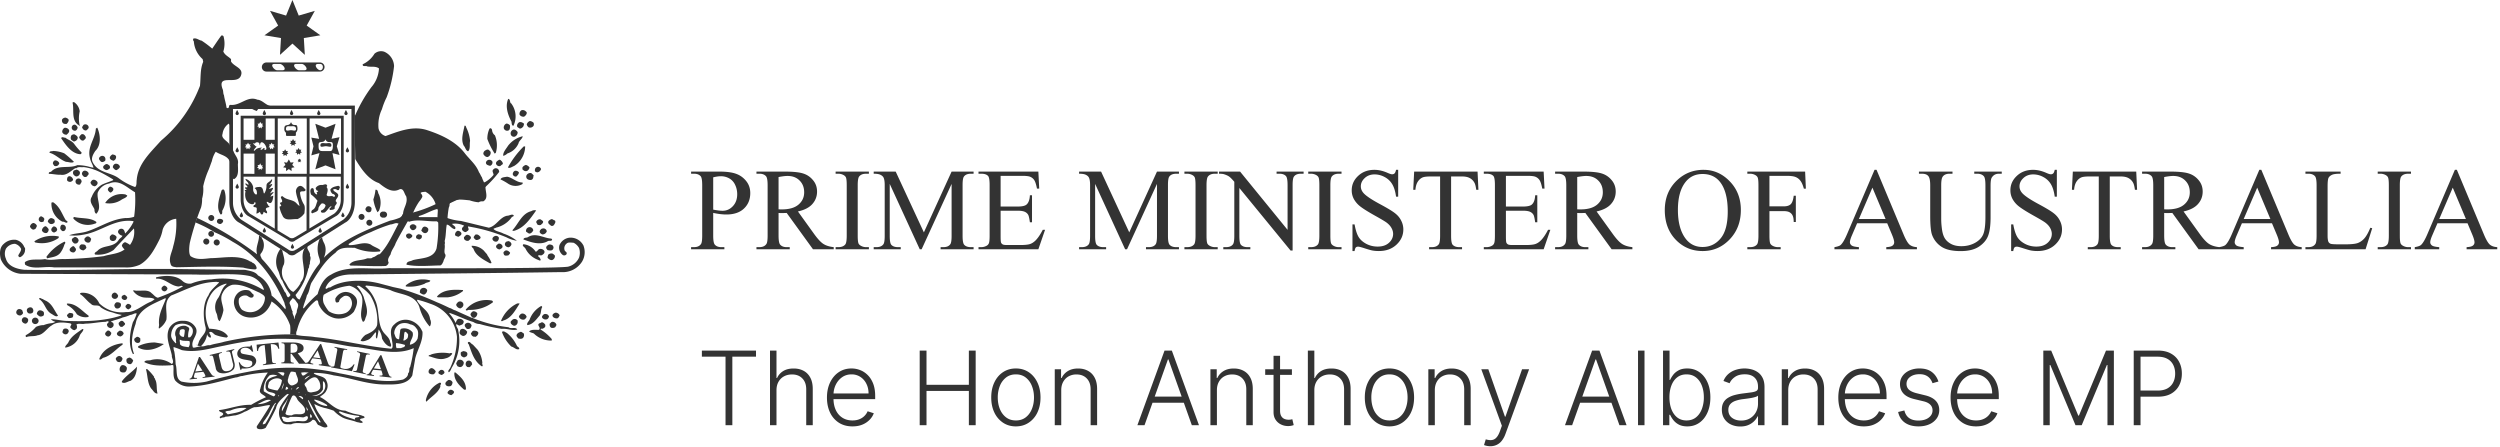 <svg width="341" height="61" fill="none" xmlns="http://www.w3.org/2000/svg"><path d="M97.281 29.04v3.085c0 .667.073 1.08.219 1.242.198.23.497.344.898.344h.407V34h-4.54v-.29h.4c.447 0 .767-.145.96-.437.104-.161.156-.544.156-1.148v-6.844c0-.666-.07-1.08-.21-1.242-.204-.23-.506-.344-.907-.344h-.398v-.289h3.882c.948 0 1.696.1 2.243.297.547.193 1.007.521 1.382.985.375.463.563 1.013.563 1.648 0 .865-.287 1.568-.859 2.11-.568.541-1.373.812-2.415.812-.255 0-.53-.018-.828-.055a10.78 10.78 0 0 1-.953-.164Zm0-.446c.276.052.521.09.735.117.213.026.395.039.546.039.542 0 1.008-.208 1.399-.625.396-.422.594-.966.594-1.633 0-.458-.094-.883-.282-1.273a1.913 1.913 0 0 0-.796-.883 2.306 2.306 0 0 0-1.172-.297c-.266 0-.607.05-1.024.148v4.407ZM113.72 34h-2.828l-3.586-4.953c-.266.01-.482.015-.649.015h-.218l-.243-.015v3.078c0 .667.073 1.08.219 1.242.198.23.495.344.891.344h.414V34h-4.539v-.29h.398c.448 0 .768-.145.961-.437.109-.161.164-.544.164-1.148v-6.844c0-.666-.073-1.08-.219-1.242-.203-.23-.505-.344-.906-.344h-.398v-.289h3.859c1.125 0 1.953.084 2.484.25.537.162.99.464 1.36.907.375.437.562.96.562 1.57 0 .65-.213 1.216-.64 1.695-.422.48-1.078.818-1.969 1.016l2.187 3.039c.5.698.93 1.161 1.289 1.39.36.23.829.375 1.407.438V34Zm-7.524-5.445c.099 0 .185.002.258.008h.18c1.01 0 1.771-.22 2.281-.657.516-.437.774-.994.774-1.672 0-.661-.209-1.198-.626-1.609-.411-.417-.958-.625-1.64-.625-.302 0-.711.05-1.227.148v4.407Zm12.321 5.156V34h-4.539v-.29h.375c.437 0 .755-.127.953-.382.125-.167.187-.568.187-1.203v-6.844c0-.536-.034-.89-.101-1.062-.052-.13-.159-.242-.321-.336a1.477 1.477 0 0 0-.718-.188h-.375v-.289h4.539v.29h-.383c-.432 0-.748.127-.945.382-.131.167-.196.568-.196 1.203v6.844c0 .536.034.89.102 1.063.052.13.161.242.328.335.224.125.461.188.711.188h.383Zm6.937.289-4.094-8.914v7.078c0 .651.071 1.057.211 1.219.193.219.498.328.914.328h.375V34h-3.687v-.29h.375c.448 0 .765-.135.953-.405.115-.167.172-.547.172-1.14v-6.923c0-.469-.052-.807-.156-1.015-.073-.151-.209-.276-.407-.375-.192-.105-.505-.157-.937-.157v-.289h3l3.844 8.29 3.781-8.29h3v.29h-.367c-.453 0-.774.135-.961.406-.115.166-.172.546-.172 1.14v6.922c0 .651.073 1.057.219 1.219.192.219.497.328.914.328h.367V34h-4.5v-.29h.375c.453 0 .771-.135.953-.405.115-.167.172-.547.172-1.14v-7.08L125.711 34h-.258Zm11.031-10.016v4.188h2.328c.605 0 1.008-.091 1.211-.274.271-.24.422-.661.454-1.265h.289v3.687h-.289c-.073-.515-.146-.846-.219-.992a.982.982 0 0 0-.461-.43c-.214-.104-.542-.156-.985-.156h-2.328v3.492c0 .47.021.756.063.86.042.099.114.18.219.242.104.057.302.086.593.086h1.797c.599 0 1.034-.042 1.305-.125.271-.083.531-.247.781-.492.323-.323.654-.81.992-1.461h.313L141.633 34h-8.164v-.29h.375c.25 0 .487-.059.711-.179a.646.646 0 0 0 .336-.375c.062-.166.093-.508.093-1.023V25.25c0-.672-.067-1.086-.203-1.242-.187-.209-.5-.313-.937-.313h-.375v-.289h8.164l.117 2.32h-.305c-.109-.557-.231-.94-.367-1.148a1.22 1.22 0 0 0-.586-.476c-.208-.079-.575-.118-1.101-.118h-2.907ZM153.469 34l-4.094-8.914v7.078c0 .651.07 1.057.211 1.219.193.219.497.328.914.328h.375V34h-3.687v-.29h.374c.448 0 .766-.135.954-.405.114-.167.172-.547.172-1.14v-6.923c0-.469-.053-.807-.157-1.015-.073-.151-.208-.276-.406-.375-.193-.105-.505-.157-.937-.157v-.289h3l3.843 8.29 3.781-8.29h3v.29h-.367c-.453 0-.773.135-.961.406-.114.166-.172.546-.172 1.14v6.922c0 .651.073 1.057.219 1.219.193.219.498.328.914.328h.367V34h-4.5v-.29h.376c.453 0 .77-.135.953-.405.114-.167.171-.547.171-1.14v-7.08L153.727 34h-.258Zm12.625-.29V34h-4.539v-.29h.375c.437 0 .755-.127.953-.382.125-.167.187-.568.187-1.203v-6.844c0-.536-.034-.89-.101-1.062-.052-.13-.159-.242-.321-.336a1.477 1.477 0 0 0-.718-.188h-.375v-.289h4.539v.29h-.383c-.432 0-.747.127-.945.382-.131.167-.196.568-.196 1.203v6.844c0 .536.034.89.102 1.063.052.13.161.242.328.335.224.125.461.188.711.188h.383Zm.179-10.304h2.875l6.477 7.946v-6.11c0-.65-.073-1.057-.219-1.219-.192-.218-.497-.328-.914-.328h-.367v-.289h3.687v.29h-.374c-.448 0-.766.135-.954.406-.114.166-.172.546-.172 1.14v8.93h-.281l-6.984-8.531v6.523c0 .651.07 1.057.211 1.219.198.219.502.328.914.328h.375V34h-3.688v-.29h.368c.453 0 .773-.135.961-.405.114-.167.171-.547.171-1.14v-7.368c-.307-.36-.541-.596-.703-.711-.156-.115-.388-.221-.695-.32-.151-.047-.38-.07-.688-.07v-.29Zm16.711 10.305V34h-4.539v-.29h.375c.438 0 .756-.127.953-.382.125-.167.188-.568.188-1.203v-6.844c0-.536-.034-.89-.102-1.062-.052-.13-.158-.242-.32-.336a1.481 1.481 0 0 0-.719-.188h-.375v-.289h4.539v.29h-.382c-.433 0-.748.127-.946.382-.13.167-.195.568-.195 1.203v6.844c0 .536.034.89.101 1.063.053.13.162.242.329.335.224.125.461.188.711.188h.382Zm7.727-10.547v3.664h-.289c-.094-.703-.263-1.263-.508-1.68a2.596 2.596 0 0 0-1.031-.992 2.867 2.867 0 0 0-1.391-.367c-.541 0-.989.167-1.344.5-.354.328-.531.703-.531 1.125 0 .323.112.617.336.883.323.39 1.091.911 2.305 1.562.989.532 1.664.94 2.023 1.227.365.281.643.615.836 1 .198.385.297.789.297 1.21 0 .803-.312 1.496-.937 2.079-.62.578-1.42.867-2.399.867-.307 0-.596-.023-.867-.07-.162-.026-.497-.12-1.008-.281-.505-.167-.825-.25-.961-.25-.13 0-.234.039-.312.117-.073.078-.128.24-.164.484h-.289V30.61h.289c.135.76.317 1.331.546 1.711.23.375.579.688 1.047.938.474.25.993.375 1.555.375.651 0 1.164-.172 1.539-.516.38-.344.57-.75.57-1.219 0-.26-.072-.523-.218-.789-.141-.265-.362-.513-.664-.742-.203-.156-.758-.487-1.664-.992-.907-.51-1.553-.917-1.938-1.219a3.299 3.299 0 0 1-.867-1 2.48 2.48 0 0 1-.297-1.203c0-.76.292-1.414.875-1.96.583-.553 1.326-.829 2.227-.829.562 0 1.158.138 1.789.414.291.13.497.195.617.195a.46.46 0 0 0 .328-.117c.088-.083.159-.247.211-.492h.289Zm10.828.242.117 2.485h-.297c-.057-.438-.135-.75-.234-.938a1.538 1.538 0 0 0-.648-.664c-.266-.146-.618-.219-1.055-.219h-1.492v8.094c0 .651.07 1.057.211 1.219.198.219.502.328.914.328h.367V34h-4.492v-.29h.375c.448 0 .765-.135.953-.405.114-.167.172-.547.172-1.14V24.07h-1.274c-.495 0-.846.037-1.054.11-.271.099-.503.289-.696.57-.192.281-.307.662-.344 1.14h-.296l.125-2.484h8.648Zm3.867.578v4.188h2.328c.605 0 1.008-.091 1.211-.274.271-.24.422-.661.453-1.265h.29v3.687h-.29c-.072-.515-.145-.846-.218-.992a.982.982 0 0 0-.461-.43c-.214-.104-.542-.156-.985-.156h-2.328v3.492c0 .47.021.756.063.86.041.099.114.18.219.242.104.057.302.086.593.086h1.797c.599 0 1.034-.042 1.305-.125.271-.083.531-.247.781-.492.323-.323.654-.81.992-1.461h.313L210.555 34h-8.164v-.29h.375c.25 0 .487-.059.711-.179a.641.641 0 0 0 .335-.375c.063-.166.094-.508.094-1.023V25.25c0-.672-.067-1.086-.203-1.242-.187-.209-.5-.313-.937-.313h-.375v-.289h8.164l.117 2.32h-.305c-.109-.557-.232-.94-.367-1.148a1.225 1.225 0 0 0-.586-.476c-.208-.079-.575-.118-1.102-.118h-2.906ZM222.656 34h-2.828l-3.586-4.953c-.265.01-.482.015-.648.015h-.219a60.93 60.93 0 0 0-.242-.015v3.078c0 .667.073 1.08.219 1.242.197.23.494.344.89.344h.414V34h-4.539v-.29h.399c.448 0 .768-.145.961-.437.109-.161.164-.544.164-1.148v-6.844c0-.666-.073-1.08-.219-1.242-.203-.23-.505-.344-.906-.344h-.399v-.289h3.86c1.125 0 1.953.084 2.484.25.536.162.99.464 1.359.907.375.437.563.96.563 1.57 0 .65-.214 1.216-.641 1.695-.422.48-1.078.818-1.969 1.016l2.188 3.039c.5.698.93 1.161 1.289 1.39.359.23.828.375 1.406.438V34Zm-7.523-5.445c.099 0 .185.002.258.008h.179c1.011 0 1.771-.22 2.282-.657.515-.437.773-.994.773-1.672 0-.661-.208-1.198-.625-1.609-.411-.417-.958-.625-1.641-.625-.302 0-.711.05-1.226.148v4.407Zm17.234-5.39c1.375 0 2.565.523 3.571 1.57 1.01 1.041 1.515 2.343 1.515 3.906 0 1.609-.508 2.945-1.523 4.007-1.016 1.063-2.245 1.594-3.688 1.594-1.458 0-2.685-.518-3.68-1.554-.989-1.037-1.484-2.378-1.484-4.024 0-1.682.573-3.055 1.719-4.117.995-.922 2.185-1.383 3.57-1.383Zm-.148.57c-.948 0-1.709.35-2.281 1.054-.714.875-1.071 2.156-1.071 3.844 0 1.729.37 3.06 1.11 3.992.567.708 1.317 1.063 2.25 1.063.994 0 1.815-.389 2.461-1.165.651-.776.976-2 .976-3.671 0-1.813-.357-3.165-1.07-4.055-.573-.709-1.365-1.063-2.375-1.063Zm9.133.25v4.163h1.929c.443 0 .766-.096.969-.289.208-.198.346-.586.414-1.164h.289v3.586h-.289c-.005-.411-.06-.713-.164-.906a.965.965 0 0 0-.422-.43c-.177-.099-.443-.148-.797-.148h-1.929v3.328c0 .536.033.89.101 1.063.052.13.162.242.328.335.229.125.469.188.719.188h.383V34h-4.547v-.29h.375c.437 0 .755-.127.953-.382.125-.167.188-.568.188-1.203v-6.844c0-.536-.034-.89-.102-1.062-.052-.13-.159-.242-.32-.336a1.453 1.453 0 0 0-.719-.188h-.375v-.289h7.883l.101 2.328h-.273c-.136-.494-.294-.856-.477-1.086a1.51 1.51 0 0 0-.664-.507c-.26-.104-.666-.157-1.218-.157h-2.336Zm16.062 6.468h-4.102l-.718 1.672c-.177.411-.266.719-.266.922 0 .161.076.305.227.43.156.12.489.198 1 .234V34h-3.336v-.29c.442-.077.729-.179.859-.304.266-.25.56-.758.883-1.523l3.727-8.719h.273l3.687 8.813c.297.708.566 1.169.805 1.382.245.209.583.326 1.016.352V34h-4.18v-.29c.422-.02.706-.09.852-.21a.54.54 0 0 0 .226-.438c0-.229-.104-.59-.312-1.085l-.641-1.524Zm-.219-.578-1.797-4.281-1.843 4.281h3.64Zm12.094-6.18v-.289h3.75v.29h-.398c-.417 0-.737.174-.961.523-.11.161-.164.536-.164 1.125v4.297c0 1.062-.107 1.888-.321 2.476-.208.584-.622 1.086-1.242 1.508-.614.417-1.453.625-2.515.625-1.157 0-2.034-.2-2.633-.602a3.258 3.258 0 0 1-1.274-1.617c-.166-.463-.25-1.333-.25-2.61v-4.14c0-.65-.091-1.078-.273-1.281-.177-.203-.466-.305-.867-.305h-.399v-.289h4.578v.29h-.406c-.437 0-.75.137-.937.413-.131.188-.196.578-.196 1.172v4.617c0 .412.037.883.11 1.415.078.53.216.945.414 1.242.198.297.481.541.851.734.375.193.834.29 1.375.29.693 0 1.313-.152 1.86-.454.547-.302.919-.688 1.117-1.156.203-.474.304-1.274.304-2.399v-4.289c0-.661-.072-1.075-.218-1.242-.203-.23-.505-.344-.906-.344h-.399Zm11.266-.53v3.663h-.289c-.094-.703-.263-1.263-.508-1.68a2.602 2.602 0 0 0-1.031-.992 2.867 2.867 0 0 0-1.391-.367c-.542 0-.99.167-1.344.5-.354.328-.531.703-.531 1.125 0 .323.112.617.336.883.323.39 1.091.911 2.305 1.562.989.532 1.664.94 2.023 1.227.365.281.643.615.836 1 .198.385.297.789.297 1.21 0 .803-.313 1.496-.938 2.079-.619.578-1.419.867-2.398.867-.307 0-.596-.023-.867-.07-.162-.026-.498-.12-1.008-.281-.505-.167-.826-.25-.961-.25-.13 0-.234.039-.313.117-.072.078-.127.24-.164.484h-.289V30.61h.289c.136.76.318 1.331.547 1.711.229.375.578.688 1.047.938.474.25.992.375 1.555.375.651 0 1.164-.172 1.539-.516.38-.344.57-.75.57-1.219 0-.26-.073-.523-.219-.789-.14-.265-.362-.513-.664-.742-.203-.156-.757-.487-1.664-.992-.906-.51-1.552-.917-1.937-1.219a3.299 3.299 0 0 1-.867-1 2.48 2.48 0 0 1-.297-1.203c0-.76.291-1.414.875-1.96.583-.553 1.325-.829 2.226-.829.563 0 1.159.138 1.789.414.292.13.498.195.618.195a.461.461 0 0 0 .328-.117c.088-.083.159-.247.211-.492h.289Zm10.828.241.117 2.485h-.297c-.057-.438-.135-.75-.234-.938a1.54 1.54 0 0 0-.649-.664c-.265-.146-.617-.219-1.054-.219h-1.493v8.094c0 .651.071 1.057.211 1.219.198.219.503.328.914.328h.368V34h-4.493v-.29h.375c.448 0 .766-.135.954-.405.114-.167.171-.547.171-1.14V24.07H285c-.495 0-.846.037-1.055.11-.271.099-.502.289-.695.57-.193.281-.307.662-.344 1.14h-.297l.125-2.484h8.649ZM302.719 34h-2.828l-3.586-4.953c-.266.01-.482.015-.649.015h-.218l-.243-.015v3.078c0 .667.073 1.08.219 1.242.198.23.495.344.891.344h.414V34h-4.539v-.29h.398c.448 0 .768-.145.961-.437.109-.161.164-.544.164-1.148v-6.844c0-.666-.073-1.08-.219-1.242-.203-.23-.505-.344-.906-.344h-.398v-.289h3.859c1.125 0 1.953.084 2.484.25.537.162.99.464 1.36.907.375.437.562.96.562 1.57 0 .65-.213 1.216-.64 1.695-.422.48-1.078.818-1.969 1.016l2.187 3.039c.5.698.93 1.161 1.289 1.39.36.23.829.375 1.407.438V34Zm-7.524-5.445c.099 0 .185.002.258.008h.18c1.01 0 1.771-.22 2.281-.657.516-.437.774-.994.774-1.672 0-.661-.209-1.198-.626-1.609-.411-.417-.958-.625-1.64-.625-.302 0-.711.05-1.227.148v4.407Zm14.703 1.898h-4.101l-.719 1.672c-.177.411-.266.719-.266.922 0 .161.076.305.227.43.156.12.49.198 1 .234V34h-3.336v-.29c.443-.077.729-.179.859-.304.266-.25.56-.758.883-1.523l3.727-8.719h.273l3.688 8.813c.297.708.565 1.169.805 1.382.244.209.583.326 1.015.352V34h-4.18v-.29c.422-.02.706-.09.852-.21a.541.541 0 0 0 .227-.438c0-.229-.105-.59-.313-1.085l-.641-1.524Zm-.218-.578-1.797-4.281-1.844 4.281h3.641Zm13.632 1.195.258.055-.906 2.875h-8.203v-.29h.398c.448 0 .769-.145.961-.437.11-.166.164-.552.164-1.156v-6.836c0-.661-.073-1.075-.218-1.242-.204-.23-.506-.344-.907-.344h-.398v-.289h4.797v.29c-.563-.006-.959.046-1.188.156-.224.109-.377.247-.461.414-.083.166-.125.565-.125 1.195v6.656c0 .433.042.73.125.89a.56.56 0 0 0 .289.243c.131.052.537.078 1.219.078h.774c.812 0 1.382-.06 1.711-.18.328-.12.627-.33.898-.632.271-.308.542-.79.812-1.446Zm5.547 2.64V34h-4.539v-.29h.375c.438 0 .756-.127.953-.382.125-.167.188-.568.188-1.203v-6.844c0-.536-.034-.89-.102-1.062-.052-.13-.158-.242-.32-.336a1.481 1.481 0 0 0-.719-.188h-.375v-.289h4.539v.29h-.382c-.433 0-.748.127-.946.382-.13.167-.195.568-.195 1.203v6.844c0 .536.034.89.102 1.063.052.13.161.242.328.335.224.125.461.188.711.188h.382Zm7.711-3.257h-4.101l-.719 1.672c-.177.411-.266.719-.266.922 0 .161.076.305.227.43.156.12.49.198 1 .234V34h-3.336v-.29c.443-.077.729-.179.859-.304.266-.25.56-.758.883-1.523l3.727-8.719h.273l3.688 8.813c.297.708.565 1.169.804 1.382.245.209.584.326 1.016.352V34h-4.18v-.29c.422-.02.706-.09.852-.21a.54.54 0 0 0 .226-.438c0-.229-.104-.59-.312-1.085l-.641-1.524Zm-.218-.578-1.797-4.281-1.844 4.281h3.641ZM95.736 48.653v-.835h7.383v.835h-3.227V58h-.93v-9.347h-3.226Zm10.177 4.574V58h-.885V47.818h.885v3.744h.079c.179-.395.456-.71.83-.945.378-.235.856-.353 1.432-.353.517 0 .971.106 1.362.318.392.212.696.526.915.94.219.414.328.925.328 1.531V58h-.89v-4.892c0-.63-.175-1.125-.527-1.487-.348-.364-.818-.546-1.411-.546-.408 0-.771.086-1.089.258-.318.172-.57.421-.756.746-.182.321-.273.704-.273 1.148Zm10.364 4.932c-.712 0-1.329-.166-1.849-.497a3.327 3.327 0 0 1-1.208-1.387c-.282-.593-.423-1.276-.423-2.048 0-.77.141-1.452.423-2.049.285-.6.677-1.069 1.178-1.407.504-.341 1.085-.512 1.745-.512.414 0 .814.077 1.198.229.385.15.729.38 1.034.691.308.308.552.698.731 1.168.179.468.268 1.021.268 1.66v.438h-5.965v-.78h5.061c0-.49-.1-.932-.299-1.323a2.317 2.317 0 0 0-.82-.934 2.15 2.15 0 0 0-1.208-.343c-.484 0-.91.129-1.278.387-.368.259-.656.6-.865 1.025-.205.424-.31.888-.313 1.392v.467c0 .607.104 1.137.313 1.59.212.452.512.801.9 1.05.388.248.847.373 1.377.373.361 0 .678-.057.95-.17a2.005 2.005 0 0 0 1.118-1.084l.841.274a2.477 2.477 0 0 1-.572.89 2.91 2.91 0 0 1-.985.657c-.391.162-.841.243-1.352.243Zm9.169-.159V47.818h.93v4.669h5.777v-4.669h.929V58h-.929v-4.678h-5.777V58h-.93Zm13.12.16c-.66 0-1.243-.168-1.75-.503a3.396 3.396 0 0 1-1.183-1.387c-.285-.593-.428-1.278-.428-2.053 0-.783.143-1.47.428-2.064.285-.596.679-1.06 1.183-1.392.507-.334 1.09-.502 1.75-.502.66 0 1.241.168 1.745.502.504.335.898.8 1.183 1.392.289.594.433 1.281.433 2.064 0 .775-.143 1.46-.428 2.053a3.385 3.385 0 0 1-1.188 1.387c-.504.335-1.085.502-1.745.502Zm0-.811c.53 0 .979-.143 1.347-.428.368-.285.647-.664.836-1.138.192-.474.288-.996.288-1.566 0-.57-.096-1.094-.288-1.571a2.674 2.674 0 0 0-.836-1.149c-.368-.288-.817-.432-1.347-.432-.527 0-.976.144-1.347.432a2.706 2.706 0 0 0-.84 1.149 4.23 4.23 0 0 0-.284 1.57c0 .57.095 1.093.284 1.567.192.474.472.853.84 1.138.368.285.817.428 1.347.428Zm6.188-4.122V58h-.885v-7.636h.861v1.198h.079c.179-.391.458-.704.835-.94.382-.239.852-.358 1.412-.358.514 0 .965.108 1.353.323.391.212.694.526.909.94.219.414.328.923.328 1.526V58h-.884v-4.892c0-.627-.176-1.122-.527-1.487-.348-.364-.816-.546-1.402-.546a2.17 2.17 0 0 0-1.069.258c-.312.172-.559.421-.741.746-.179.321-.269.704-.269 1.148ZM156.113 58h-.974l3.704-10.182h.994L163.541 58h-.975l-3.191-8.974h-.07L156.113 58Zm.701-3.903h5.051v.835h-5.051v-.835Zm9.173-.87V58h-.885v-7.636h.86v1.198h.08c.179-.391.457-.704.835-.94.381-.239.852-.358 1.412-.358.513 0 .964.108 1.352.323.391.212.694.526.91.94.219.414.328.923.328 1.526V58h-.885v-4.892c0-.627-.176-1.122-.527-1.487-.348-.364-.815-.546-1.402-.546-.401 0-.757.086-1.069.258-.311.172-.558.421-.741.746-.179.321-.268.704-.268 1.148Zm10.23-2.863v.77h-3.644v-.77h3.644Zm-2.506-1.83h.89v7.472c0 .319.055.569.164.751.11.18.252.307.428.383.176.073.363.11.562.11.116 0 .215-.007.298-.02.083-.017.156-.034.219-.05l.189.8a2.093 2.093 0 0 1-.318.09c-.126.03-.282.044-.468.044a2.17 2.17 0 0 1-.939-.213 1.834 1.834 0 0 1-.736-.637c-.192-.282-.289-.631-.289-1.049v-7.68Zm5.565 4.693V58h-.885V47.818h.885v3.744h.079c.179-.395.456-.71.831-.945.378-.235.855-.353 1.432-.353.517 0 .971.106 1.362.318.391.212.696.526.915.94.218.414.328.925.328 1.531V58h-.89v-4.892c0-.63-.176-1.125-.527-1.487-.348-.364-.819-.546-1.412-.546-.408 0-.771.086-1.089.258-.318.172-.57.421-.756.746-.182.321-.273.704-.273 1.148Zm10.245 4.932c-.659 0-1.243-.167-1.75-.502a3.396 3.396 0 0 1-1.183-1.387c-.285-.593-.428-1.278-.428-2.053 0-.783.143-1.47.428-2.064.285-.596.679-1.06 1.183-1.392.507-.334 1.091-.502 1.75-.502.66 0 1.241.168 1.745.502.504.335.898.8 1.183 1.392.289.594.433 1.281.433 2.064 0 .775-.143 1.46-.428 2.053a3.385 3.385 0 0 1-1.188 1.387c-.504.335-1.085.502-1.745.502Zm0-.81c.53 0 .98-.143 1.347-.428.368-.285.647-.664.836-1.138.192-.474.288-.996.288-1.566 0-.57-.096-1.094-.288-1.571a2.674 2.674 0 0 0-.836-1.149c-.367-.288-.817-.432-1.347-.432-.527 0-.976.144-1.347.432a2.706 2.706 0 0 0-.84 1.149 4.23 4.23 0 0 0-.284 1.57c0 .57.095 1.093.284 1.567.192.474.472.853.84 1.138.368.285.817.428 1.347.428Zm6.189-4.122V58h-.885v-7.636h.86v1.198h.079c.179-.391.458-.704.835-.94.382-.239.852-.358 1.412-.358.514 0 .965.108 1.353.323.391.212.694.526.909.94.219.414.329.923.329 1.526V58h-.885v-4.892c0-.627-.176-1.122-.527-1.487-.348-.364-.816-.546-1.402-.546a2.17 2.17 0 0 0-1.069.258c-.312.172-.559.421-.741.746-.179.321-.268.704-.268 1.148Zm7.565 7.637a2.304 2.304 0 0 1-.855-.16l.239-.78c.301.093.57.126.805.1a.988.988 0 0 0 .626-.319c.183-.185.345-.47.488-.855l.278-.775-2.809-7.711h.96l2.267 6.468h.069l2.267-6.468h.96l-3.232 8.844a3.22 3.22 0 0 1-.502.92 1.883 1.883 0 0 1-.691.552 2.002 2.002 0 0 1-.87.184ZM214.438 58h-.975l3.704-10.182h.994L221.865 58h-.974l-3.192-8.974h-.07L214.438 58Zm.7-3.903h5.052v.835h-5.052v-.835Zm9.173-6.279V58h-.885V47.818h.885ZM226.837 58V47.818h.89v4.002h.079c.1-.228.242-.464.428-.706.189-.242.436-.444.74-.606.309-.166.696-.249 1.164-.249.626 0 1.176.166 1.65.497.474.328.844.79 1.109 1.383.265.59.398 1.277.398 2.063 0 .788-.133 1.48-.398 2.073-.262.593-.63 1.056-1.104 1.387-.47.331-1.017.497-1.64.497-.464 0-.852-.083-1.164-.248a2.325 2.325 0 0 1-.745-.612 3.539 3.539 0 0 1-.438-.716h-.109V58h-.86Zm.875-3.813c0 .616.091 1.163.273 1.64.186.474.451.847.796 1.119.348.269.768.403 1.262.403.507 0 .937-.14 1.288-.418.351-.282.618-.661.8-1.138a4.456 4.456 0 0 0 .274-1.606c0-.587-.091-1.115-.274-1.586-.179-.47-.444-.844-.795-1.119-.351-.278-.782-.417-1.293-.417-.497 0-.919.134-1.267.402-.345.266-.609.633-.791 1.104-.182.467-.273 1.006-.273 1.616Zm9.659 3.987c-.46 0-.881-.09-1.262-.268a2.208 2.208 0 0 1-.91-.786c-.226-.345-.338-.762-.338-1.253 0-.378.071-.696.214-.954.142-.259.344-.471.606-.637a3.36 3.36 0 0 1 .93-.393c.358-.096.752-.17 1.183-.223.428-.053.789-.1 1.084-.14.298-.04.525-.102.681-.188.156-.087.234-.226.234-.418v-.179c0-.52-.156-.93-.468-1.228-.308-.301-.752-.452-1.332-.452-.55 0-.999.12-1.347.363-.345.242-.587.527-.726.855l-.84-.304a2.48 2.48 0 0 1 .715-.999 2.827 2.827 0 0 1 1.025-.542 3.86 3.86 0 0 1 2.058-.055c.318.077.613.21.885.398.272.186.492.446.661.78.169.332.254.753.254 1.264V58h-.885v-1.208h-.055a2.45 2.45 0 0 1-1.258 1.178c-.315.136-.684.204-1.109.204Zm.12-.81c.47 0 .878-.105 1.223-.314.344-.208.61-.485.795-.83.189-.348.284-.73.284-1.148v-1.104a.89.89 0 0 1-.333.17c-.153.049-.33.093-.532.133-.199.037-.398.068-.597.095a69.4 69.4 0 0 1-.537.07 4.964 4.964 0 0 0-1.104.248c-.305.113-.538.268-.701.467-.162.196-.243.448-.243.756 0 .464.165.824.497 1.079.331.252.747.378 1.248.378Zm6.426-4.137V58h-.885v-7.636h.86v1.198h.079c.179-.391.458-.704.835-.94.382-.239.852-.358 1.412-.358.514 0 .965.108 1.353.323.391.212.694.526.909.94.219.414.329.923.329 1.526V58h-.885v-4.892c0-.627-.176-1.122-.527-1.487-.348-.364-.816-.546-1.402-.546a2.17 2.17 0 0 0-1.069.258c-.312.172-.559.421-.741.746-.179.321-.268.704-.268 1.148Zm10.309 4.932c-.712 0-1.329-.166-1.849-.497a3.334 3.334 0 0 1-1.208-1.387c-.282-.593-.423-1.276-.423-2.048 0-.77.141-1.452.423-2.049.285-.6.678-1.069 1.178-1.407.504-.341 1.086-.512 1.745-.512.414 0 .814.077 1.198.229.385.15.729.38 1.034.691.309.308.552.698.731 1.168.179.468.269 1.021.269 1.66v.438h-5.966v-.78h5.061c0-.49-.1-.932-.298-1.323a2.319 2.319 0 0 0-.821-.934 2.148 2.148 0 0 0-1.208-.343c-.484 0-.91.129-1.278.387-.367.259-.656.6-.865 1.025a3.216 3.216 0 0 0-.313 1.392v.467c0 .607.105 1.137.313 1.59.213.452.512.801.9 1.05.388.248.847.373 1.377.373.362 0 .678-.057.95-.17a2.025 2.025 0 0 0 1.119-1.084l.84.274a2.477 2.477 0 0 1-.572.89c-.262.272-.59.49-.984.657-.391.162-.842.243-1.353.243Zm10.178-6.12-.81.229a2.115 2.115 0 0 0-.338-.622 1.532 1.532 0 0 0-.572-.442c-.232-.11-.52-.164-.865-.164-.517 0-.941.122-1.272.368-.332.245-.498.561-.498.95 0 .327.113.594.338.8.229.202.58.363 1.054.482l1.154.283c.639.156 1.118.403 1.437.741.321.338.482.762.482 1.273 0 .43-.119.814-.358 1.148a2.408 2.408 0 0 1-.999.79c-.425.19-.917.284-1.477.284-.746 0-1.361-.167-1.844-.502-.484-.338-.794-.825-.93-1.462l.85-.209c.109.455.323.798.641 1.03.322.232.744.348 1.268.348.587 0 1.056-.131 1.407-.393.351-.265.527-.597.527-.994 0-.309-.103-.567-.308-.776-.206-.212-.517-.368-.935-.467l-1.248-.299c-.663-.159-1.153-.41-1.471-.755-.318-.345-.478-.773-.478-1.283 0-.42.115-.79.343-1.109.229-.321.544-.573.945-.755a3.284 3.284 0 0 1 1.372-.274c.7 0 1.258.16 1.676.477.421.315.724.75.909 1.303Zm5.135 6.12c-.713 0-1.329-.166-1.85-.497a3.334 3.334 0 0 1-1.208-1.387c-.281-.593-.422-1.276-.422-2.048 0-.77.141-1.452.422-2.049.285-.6.678-1.069 1.179-1.407.503-.341 1.085-.512 1.745-.512.414 0 .813.077 1.198.229.384.15.729.38 1.034.691.308.308.552.698.731 1.168.179.468.268 1.021.268 1.66v.438h-5.966v-.78h5.061c0-.49-.099-.932-.298-1.323a2.317 2.317 0 0 0-.82-.934 2.15 2.15 0 0 0-1.208-.343c-.484 0-.91.129-1.278.387-.368.259-.656.6-.865 1.025-.206.424-.31.888-.313 1.392v.467c0 .607.104 1.137.313 1.59.212.452.512.801.9 1.05.388.248.847.373 1.377.373.361 0 .678-.057.949-.17a2.022 2.022 0 0 0 1.119-1.084l.84.274a2.474 2.474 0 0 1-.571.89 2.91 2.91 0 0 1-.985.657c-.391.162-.842.243-1.352.243Zm9.169-10.34h1.074l3.693 8.868h.09l3.694-8.869h1.074V58h-.875v-8.218h-.08L283.943 58h-.845l-3.436-8.218h-.079V58h-.875V47.818ZM291.04 58V47.818h3.286c.723 0 1.326.14 1.81.418.487.275.853.65 1.098 1.123.249.474.373 1.008.373 1.601s-.122 1.129-.368 1.606c-.245.474-.61.85-1.093 1.129-.484.275-1.086.412-1.805.412h-2.585v-.835h2.56c.534 0 .976-.1 1.327-.298.352-.202.614-.478.786-.826.176-.348.263-.744.263-1.188 0-.444-.087-.84-.263-1.188a1.884 1.884 0 0 0-.791-.82c-.351-.2-.797-.299-1.337-.299h-2.332V58h-.929ZM26.947 46.915a.465.465 0 0 1-.204.204l.204-.204ZM28.806 32.296a.397.397 0 0 0 .39-.396.39.39 0 1 0-.78 0 .397.397 0 0 0 .39.396ZM46.911 15.783H32.826v11.372c0 1.097.464 2.057 1.108 2.354l5.402 3.24a.69.69 0 0 0 .495.222.62.62 0 0 0 .44-.173l5.507-3.289c.62-.297 1.102-1.239 1.102-2.354V15.783h.031Zm-9.434 3.289H36.24V16.16h1.239v2.91Zm-.854 1.01.173-.18-.111-.198h.229l.136-.242.136.236h.23l-.106.198.167.185-.222.044v.248l-.211-.155-.21.155v-.248l-.211-.044Zm-3.4 3.623V20.95h1.48v2.762l-1.48-.006Zm.24-4.001h.23l.136-.242.136.236h.23l-.112.198.174.18-.217.043v.247l-.21-.154-.212.154v-.247l-.223-.038.174-.18-.105-.197Zm1.673 2.812h.223l.143-.242.117.285h.23l-.106.198.174.18-.223.043v.199l-.205-.162-.21.162v-.248l-.223-.044.173-.18-.105-.197.012.006Zm.979-2.224c0-.074-.105-.093-.149-.093-.043 0-.186.217-.291.223-.105.006-.142 0-.142-.087 0-.086.167-.13.235-.198-.917 0-.935.421-1.078.421-.235 0 .205-.44.328-.57-.185 0-.29-.26-.495-.371.099-.136.148-.08.266 0 0-.1.075-.21.285-.21.409 0 .297.396.366.396.068 0 0-.397.266-.397.403 0 .91 1.04.452 1.04-.198 0-.037-.148-.043-.173v.02Zm-1.047-3.047.173-.18-.105-.198h.223l.143-.242.13.235h.229l-.105.199.173.18-.223.043v.247l-.204-.154-.211.154v-.247l-.223-.044v.007Zm-.365-1.09v2.91h-1.48v-2.91h1.48Zm2.774 15.033-3.344-2.014a2.416 2.416 0 0 1-.91-1.858v-3.22h4.255v7.092ZM36.24 23.71V20.95h1.239v2.762h-1.24Zm5.574 7.712-1.554.93h-.031a.657.657 0 0 1-.824-.006l-1.549-.924v-7.328h3.958v7.328Zm0-7.712h-3.927v-7.55h3.958v7.55h-.03Zm4.67 3.587a2.417 2.417 0 0 1-.916 1.858l-3.37 2.013v-7.074h4.287v3.203Zm0-3.587h-4.255v-7.55h4.287v7.55h-.031Z" fill="#333"/><path d="M37.28 26.703c0-.043-.54.174-.391.161 0-.155.297-.465.427-.582 0-.18-.254 0-.495.111.805-1.152.285-.675-.161-.62.718-.773.526-.761 0-.52.415-.328.502-.718.44-.836-.39.52-.75.44-.75.923a1.92 1.92 0 0 1-.273 1.01c-.21.23-.049-.849-.619-.849-.173 0-.62 0-.718.199.117 0 .285.285.285.402 0 .118.099.428-.087.428s-.409-.397-.409-.62v-.415a1.517 1.517 0 0 0-1.04-1.096c0 .316.414.396.414.799-.173 0-.427-.328-.427-.124 0 .204.266.235.266.415s-.303-.062-.303.124.167.142.204.303c-.124-.037-.229 0-.254.044-.025.043.037.124.13.18-.043.037-.08.13-.08.396 0 .898.563 1.32.978 1.32.292 0 .248-.205.285-.304 0 .148.155-.08.155.186s-.285.16-.285.396c0 .235.453 0 .453.347a4.245 4.245 0 0 1-.056.62c0 .11.477-.162.446-.211.111.043.105.377.316.365.21-.012.167-.34.272-.372-.062 0 .428.323.428.168 0-.415-.168-.236-.168-.527 0-.291.576-.21.483-.347-.092-.136-.13-.043-.185-.241 0 .037-.459-.67.093-.304.55.366.619-.886.619-.954l.006.025ZM52.306 29.683a.416.416 0 1 0 0-.818.416.416 0 1 0 0 .818ZM50.43 30.791a.409.409 0 1 0-.459-.402.434.434 0 0 0 .459.402ZM28.186 33.362a.415.415 0 1 0-.464-.409.44.44 0 0 0 .464.409ZM29.61 33.486a.414.414 0 1 0-.464-.41.44.44 0 0 0 .465.41ZM69.687 14.055a2.918 2.918 0 0 1 .347 3.097c-.273 0-.224-.372-.273-.57-.49-.917-.886-2.082-.44-3.097.316.05.192.446.366.62v-.05ZM10.874 15.17a4.335 4.335 0 0 0 0 1.957c-.124.124-.1-.124-.217-.1-.96-.693-.52-2.056-.762-3.022a.185.185 0 0 1 .242-.05 1.761 1.761 0 0 1 .737 1.24v-.026ZM71.805 15.244c.149.272-.124.545-.316.669a.619.619 0 0 1-.62-.273.577.577 0 0 1 .298-.62.619.619 0 0 1 .62.249l.018-.025ZM9.374 16.365a.75.75 0 0 1-.316.545c-.148 0-.371 0-.47-.124a.47.47 0 0 1-.1-.52.577.577 0 0 1 .471-.223c.174.074.341.124.415.322ZM72.784 16.755c.05.128.05.27 0 .397a.558.558 0 0 1-.662.223.663.663 0 0 1-.273-.422.75.75 0 0 1 .421-.446c.197.016.38.105.514.248ZM71.366 16.78c.198.1.05.347 0 .495-.124.124-.298.316-.52.242-.118-.118-.267-.118-.317-.291a.551.551 0 0 1 .341-.57.62.62 0 0 1 .471.124h.025ZM69.57 17.152c0 .272 0 .62-.292.669a.465.465 0 0 1-.563-.347.582.582 0 0 1 .365-.62.619.619 0 0 1 .49.273v.025ZM12.082 17.276c.074.241-.174.39-.323.52a.49.49 0 0 1-.489-.279c-.173-.167.05-.316.1-.465a.457.457 0 0 1 .712.224ZM10.583 17.35a.508.508 0 0 1-.273.47.446.446 0 0 1-.49-.229.415.415 0 0 1 .217-.563c.273-.1.446.148.546.322ZM63.623 17.449c.273.557.44 1.16.495 1.778-.099.47.075 1.09-.272 1.412-.34-.124-.365-.545-.588-.768-.44-.867-.05-1.858.099-2.72.198-.074.198.174.266.298ZM9.424 17.746c.074.291-.149.44-.316.62a.582.582 0 0 1-.62-.347.62.62 0 0 1 .322-.589.62.62 0 0 1 .62.323l-.006-.007ZM67.507 18.459c.314.755.358 1.595.124 2.378l-.149.124a9.831 9.831 0 0 1-1.01-2.007c-.007-.487.095-.97.298-1.412.173-.118.272 0 .347.173a.967.967 0 0 0 .39.744ZM70.604 18.013a.62.62 0 0 1-.372.62.442.442 0 0 1-.563-.298.54.54 0 0 1 .272-.62c.266-.148.54.106.663.298ZM10.607 18.78a.533.533 0 0 1-.371.471c-.199.15-.341-.099-.515-.173a.582.582 0 0 1 0-.57c.075-.148.242-.148.39-.198.224.124.447.223.496.47ZM11.685 18.657c.1.248-.173.372-.266.495-.298.1-.446-.123-.57-.297-.124-.173.099-.396.272-.545.298-.074.44.124.564.347ZM71.291 18.582c0 .323-.514.62-.563.967a2.476 2.476 0 0 1-1.524 1.387c-.155.158-.35.27-.564.322-.05-.495.39-.941.663-1.387a3.63 3.63 0 0 1 1.988-1.288ZM10.111 19.623c.305.415.643.805 1.01 1.165a.206.206 0 0 1-.173.247c-1.202-.074-2.013-1.313-2.602-2.18.075-.273.39-.05.564-.074.415.322.886.42 1.201.842ZM71.632 19.97a3.184 3.184 0 0 1-1.517 2.676c-.273.093-.57.365-.837.192a12.389 12.389 0 0 1 2.162-2.868h.192ZM66.918 20.7a.62.62 0 0 1-.415.72c-.272 0-.446-.199-.57-.397a.514.514 0 0 1 .347-.545.403.403 0 0 1 .291-.074c.15.05.223.173.347.297ZM8.761 20.912c.467.359.91.748 1.326 1.164-.316.223-.713 0-1.078 0-.836-.297-1.4-1.016-2.261-1.239 0-.272.34-.173.514-.248.515.021 1.022.13 1.5.323Z" fill="#333"/><path d="M35.074 13.584c-1.375-.545-2.285.892-3.685.718-.168.1-.124.273-.217.397s-.198 0-.273 0c-.074-.62-.272-1.14-.347-1.71-.142-.241-.074-.62-.192-.836-.786-2.156 1.915-.52 2.478-1.784.47-1.09-.904-1.239-1.325-1.982v-.322c-.39-.39-.812-.514-1.053-1.035a3.63 3.63 0 0 0 .068-1.907c0-.15-.118-.347-.34-.273-.465.62-.812 1.165-1.24 1.784a13.63 13.63 0 0 0-1.45-1.09c-.37-.05-.712-.421-1.133-.273a.335.335 0 0 0 .075.372 3.533 3.533 0 0 0 1.201 2.422l.075.371c-.44 1.016-.316 2.18-.44 3.271a18.117 18.117 0 0 1-5.333 7.495c-1.4 1.586-3.097 3.097-3.29 5.296-.074.347.05.768-.222 1.016a8.423 8.423 0 0 1-2.286-1.24c-1.127-.792-2.75-.693-3.487-2.124-.298-.57.074-1.14.34-1.56.837-.793.713-2.206.273-3.166-.1 0-.124.093-.198.118-.075 1.462-1.24 2.477-.787 4.088.1.47.347.768.47 1.239a3.2 3.2 0 0 1-.57-.118 6.095 6.095 0 0 0-1.64-.223c-1.134.514-2.683-.124-3.587.91-.149 0-.347.05-.297.273.539 0 1.053.149 1.598.124.86.149 1.424-.57 2.013-.892h.149c.247-.241.662-.093.984-.149 1.543.18 2.75.917 4.027 1.685v.1c-.49.222-1.053.371-1.549.619a3.351 3.351 0 0 0-1.375 1.66c-.39.62.124 1.158.372 1.678 0 .248.043.546.266.62.787-.842.05-1.858.173-2.843a2.02 2.02 0 0 1 1.561-1.276c1.4-.62 2.41.545 3.537 1.19a16.67 16.67 0 0 1-.124 3.338c-.369.132-.76.19-1.152.173-1.945.149-3.468 1.239-5.21 1.809-.786.272-1.721.248-2.508.545a6.12 6.12 0 0 0 1.896-.074c2.403-.347 4.249-2.206 6.85-1.859l.05.075a5.786 5.786 0 0 1-1.152 1.616c-.075-.272-.1-.495-.347-.619a.458.458 0 0 0-.564.198.335.335 0 0 0 0 .372.81.81 0 0 0 .54.347c-.05.223-.317.322-.465.514-.688 1.164-2.088.694-2.9 1.511-.123.174-.563.273-.37.545a3.717 3.717 0 0 0 2.533-.62c.91-1.009 1.858-1.975 2.775-2.941a2.934 2.934 0 0 1-.54 2.248 2.992 2.992 0 0 0-.662-.372.619.619 0 0 0-.446.496c.087.19.213.36.372.495-.837.62-1.89.62-2.85.917a48.279 48.279 0 0 1-5.358.397c-.86-.05-1.858.247-2.65 0-.936.173-1.946-.124-2.708.396-.099.124 0 .248 0 .372 1.134.743 2.682.148 3.958.371h9.707a4.336 4.336 0 0 0 1.988-.371c1.239-.719 1.939-2.007 2.583-3.265.245-.466.419-.968.514-1.486a2.13 2.13 0 0 1 1.858-1.512 11.15 11.15 0 0 1-.415 3.76c-.148.793-.662 1.561-.347 2.404.075.396.496.396.812.446 2.973-.05 5.946-.174 9.093.05a7.37 7.37 0 0 0 1.672.247c.05-.074.217-.1.143-.248a.917.917 0 0 0-.62-.694c-.05-.148-.266-.099-.34-.198-1.574-.892-3.47-.421-5.309-.396-.96.099-1.92.272-2.725-.273-.372-.446-.1-1.858-.1-1.858a35.223 35.223 0 0 1 1.524-4.782c.106-.391.154-.796.143-1.201.15-.549.2-1.12.149-1.685.174-.793.43-1.565.761-2.305.15-.371.273-.761.422-1.133.093-.455.271-.888.526-1.276.8.508 1.586.495 1.97 1.4l.34 2.062c0 .124.1.372.267.223.62-.42.446-1.362.446-2 .149-.768-.39-1.14-.62-1.809a2.956 2.956 0 0 1-.458-.712c-.099-.545-1.288-.923-1.016-1.592a1.99 1.99 0 0 1 .837-1.406.254.254 0 0 1 .117.173l.298-.204v-2.07c.792 0 1.982.1 2.793.1.197.111.404.202.62.273l.198-.273 1.988-.39c-.842.093-1.356-.88-2.162-.88l.031-.012ZM37.236 14.463a.99.99 0 0 0 .186-.037l-.186.037Z" fill="#333"/><path d="M15.835 21.358a.545.545 0 0 1-.365.57c-.199-.075-.347-.1-.465-.298-.118-.198.143-.47.34-.57.199.05.447.075.49.298ZM14.243 21.358a.551.551 0 0 1 .099.57c-.174.148-.446.272-.62.074-.173-.198-.29-.322-.167-.52.124-.199.465-.323.663-.124h.025ZM67.166 22.051a.483.483 0 0 1-.322.57c-.248-.074-.564-.124-.564-.446a.47.47 0 0 1 .667-.334c.094.045.17.118.219.21ZM68.448 22.002c.075.123.248.322.05.446a.974.974 0 0 0-.248.198.477.477 0 0 1-.588-.297c-.05-.273.173-.397.365-.52.192-.125.298.074.421.173ZM8.074 22.299a.483.483 0 0 1-.663.322 1.015 1.015 0 0 1-.198-.322.458.458 0 0 1 .272-.421.62.62 0 0 1 .62.421h-.031ZM16.355 22.72c0 .192-.247.366-.42.465-.174.099-.416-.174-.54-.347a.495.495 0 0 1 .298-.49.551.551 0 0 1 .662.372ZM14.906 22.56a.39.39 0 0 1 .074.396c-.149.117-.372.34-.62.192-.247-.15-.321-.223-.272-.465.099-.125.223-.227.366-.297.198-.05.297.074.446.173h.006ZM72.226 22.838a.662.662 0 0 1-.322.47.477.477 0 0 1-.539-.123c-.148-.05-.099-.242-.099-.366a.86.86 0 0 1 .465-.322c.2.053.374.174.495.34ZM73.8 23.06a.62.62 0 0 1-.471.447c-.149 0-.415-.074-.365-.297a.427.427 0 0 1 .836-.15ZM10.873 23.408a.481.481 0 0 1-.29.62c-.174.098-.348 0-.471-.125a.434.434 0 0 1-.124-.495c.05-.223.272-.174.421-.273a.62.62 0 0 1 .464.297v-.024ZM12.081 23.63c.068.199-.149.273-.198.422a.415.415 0 0 1-.446.05c-.167-.15-.366-.372-.192-.62.192-.372.712-.173.836.124v.025ZM70.777 23.507c0 .248-.198.421-.347.57a.422.422 0 0 1-.49-.298.514.514 0 0 1 .267-.47.545.545 0 0 1 .57.198ZM72.784 23.903c-.05.223 0 .471-.273.62a.694.694 0 0 1-.588-.1.452.452 0 0 1-.1-.52.583.583 0 0 1 .62-.297c.174.1.223.223.372.297h-.031ZM9.944 24.417c.093.199-.124.248-.198.347a.508.508 0 0 1-.495-.05c-.168-.098-.093-.346-.069-.47.217-.421.663-.124.762.173ZM71.242 24.894c.099 0 .05.174 0 .223a1.858 1.858 0 0 1-1.989-.099 7.643 7.643 0 0 0-.984-.545c.123-.322.563-.297.885-.371.713.099 1.276.768 2.063.792h.025ZM11.121 24.671c.05.199-.099.273-.149.422-.05.148-.29.099-.415.05a.415.415 0 1 1 .564-.472ZM13.283 24.82c.099.223-.05.421-.248.545-.198.124-.316-.05-.465-.074-.123-.174-.346-.372-.123-.57.223-.372.662-.174.836.099ZM41.69 25.867c-.05.495-.868-.068-.75.588.071.49.238.962.49 1.388.235.328.117.848.098 1.239a2.218 2.218 0 0 1-.953.805c-.7-.068-1.729.353-2.057-.514a3.622 3.622 0 0 1-.396-1.177c.068-.05.16-.05.235-.118 0-.167-.186-.26-.167-.421.793-.142-.322-.849.353-.898.557.588 1.468.402 1.957 1.034.108.115.226.218.353.31-.093-.62-.371-1.177-.464-1.815a.8.8 0 0 1 .278-.818c.422-.328.768.137 1.004.397h.018ZM15.445 25.712c.074.248-.124.396-.273.52-.148.124-.34-.148-.44-.272-.074-.248.1-.372.248-.496a.533.533 0 0 1 .465.248ZM30.602 25.96a3.387 3.387 0 0 1-.291 2.793c0 .199.05.52-.223.496-.663-.917-.174-2.2.099-3.165.05-.248.34-.347.415-.1v-.024ZM51.637 26.43a2.805 2.805 0 0 1 .05 2.323l-.198.198a5.573 5.573 0 0 1-.564-1.752c.146-.426.244-.866.29-1.314.348-.074.323.372.422.57v-.024ZM17.359 26.703c-.143.297-.564.372-.83.57a2.96 2.96 0 0 1-2.187.421 2.663 2.663 0 0 1 2.8-1.164c.05.099.174.05.217.173ZM7.262 27.595c.911.62 1.159 1.53 1.698 2.422.074.099.316.124.223.322-.199.149-.397-.149-.67-.1a2.738 2.738 0 0 1-1.498-2.545c0-.099.148-.099.247-.099ZM50.677 28.357c0 .248 0 .495-.223.57a.45.45 0 0 1-.588-.298c-.075-.173.074-.272.123-.396a.435.435 0 0 1 .663.124h.025Z" fill="#333"/><path d="M61.046 29.67c.032-.457.09-.912.173-1.363a.935.935 0 0 0 .1-.514c.619-.793 1.79-.545 2.725-.47.4.14.816.232 1.239.272a.899.899 0 0 1 .62-.124c.786-.421.272-1.338.321-2.056l-.297-.744a2.948 2.948 0 0 1-.198-.495c-.143-.174-.242-.496-.39-.67-.415-1.083-1.24-1.703-1.914-2.57-1.24-1.635-3.221-2.552-5.185-3.19-1.963-.638-3.908.192-5.655.812a1.407 1.407 0 0 1-.954-1.04c-.087-.9.074-1.806.465-2.621.165-.561.38-1.107.644-1.63.514-1.37.853-2.8 1.01-4.254a2.223 2.223 0 0 0-1.326-1.952 1.332 1.332 0 0 0-1.35.273 3.636 3.636 0 0 1-1.599 1.43c-.05.422.465.15.62.298.539.1 1.152-.074 1.598.273a4.224 4.224 0 0 1-1.035 2.552 19.345 19.345 0 0 0-2.217 3.859l-.1-.1.118 6.052c.787 1.301 1.766 2.788 3.228 3.277.786.62 1.765 1.412 2.824.842.564-.173.62.62.886.942.291.917-.372 1.555-.421 2.397l-.62 1.363c-.774 1.406-1.393 2.936-2.552 4.15-.365 0-.588.396-.954.421-.198.272-.619.074-.836.173-.762.323-1.858.124-2.36.843a.34.34 0 0 0 .198.124c1.5 0 3.172.124 4.764.05a.618.618 0 0 0 .396-.471c-.223-.422.075-.793.267-1.115.123-.62.52-.967.693-1.537.514-1.01 1.103-2 1.667-3.016l.761-1.239a8.82 8.82 0 0 1 .762-1.387c.177-.204.327-.428.446-.67 0-.247-.099-.346-.247-.52.173-.173.44-.124.662-.173.657.341 1.152.93 1.375 1.635l.223.62.1.297-.05.817.1.768c.045 1.2-.03 2.402-.224 3.587-.421 1.437-2.063 1.288-3.246 1.61-.29.199-.855.1-.855.62 1.425.297 3.098.124 4.615.099.248-.1.297-.322.421-.545.05-.322.366-.62.267-.942-.267-.347 0-.892-.1-1.362a.755.755 0 0 0 0-.471c.199-.712.15-1.58.298-2.273l.1-.942ZM73.131 28.704c-.787 1.115-1.617 2.378-2.992 2.775-.099 0-.198.05-.247-.075.836-.892 1.276-2.279 2.576-2.601a.804.804 0 0 1 .663-.1ZM6.06 29.918c-.123.099 0 .322-.247.347a.397.397 0 0 1-.514-.223.44.44 0 0 1 .315-.545c.199.099.397.173.446.42ZM13.135 30.265c.074.223-.174.223-.292.272a2.682 2.682 0 0 1-2.83-.718c0-.1 0-.198.099-.223 1.01.247 2.186.05 3.023.669ZM7.411 29.943a.62.62 0 0 1 .05.371.545.545 0 0 1-.62.223.805.805 0 0 1-.322-.322.62.62 0 0 1 .421-.47c.173.01.338.08.465.198h.006ZM30.435 30.067c.043.222-.149.371-.297.47a.483.483 0 0 1-.515-.198.355.355 0 0 1 .174-.47c.217-.05.564 0 .62.198h.018ZM74.066 30.166c.074.247-.149.371-.316.52a.546.546 0 0 1-.47-.075c0-.123-.174-.223-.125-.396a.533.533 0 0 1 .57-.297c.119.076.232.158.34.248ZM75.69 30.067c.148.223 0 .396-.1.57a.334.334 0 0 1-.44.148c-.148-.149-.347-.223-.371-.446-.025-.223.223-.347.371-.421.242-.1.34.149.54.149ZM5.026 30.785c0 .173-.124.273-.173.421-.118.05-.242.149-.39.1a.73.73 0 0 1-.372-.397.62.62 0 0 1 .446-.496.62.62 0 0 1 .49.372Z" fill="#333"/><path d="M56.772 30.785a.715.715 0 0 1 0 .322c-.148.198-.346.372-.62.248-.142-.149-.315-.297-.24-.52a.483.483 0 0 1 .81-.05h.05ZM8.984 31.157c-.05.173-.124.346-.347.371-.223.025-.272-.173-.415-.297 0-.223 0-.446.198-.57a.446.446 0 0 1 .564.47v.026ZM6.624 31.231a.52.52 0 0 1-.247.545.583.583 0 0 1-.663-.347.706.706 0 0 1 .446-.57c.217 0 .34.248.464.372ZM58.395 31.157a.496.496 0 0 1-.273.619c-.297.1-.539-.149-.663-.347.124-.198.15-.47.44-.52a.569.569 0 0 1 .496.272v-.024ZM7.777 31.231c.074.173-.069.248-.124.372-.118 0-.192.148-.341.099-.149-.05-.297-.174-.316-.347-.018-.174.143-.372.316-.47a.446.446 0 0 1 .465.346ZM72.716 31.454a.742.742 0 0 1-.415.396c-.198.05-.322-.123-.471-.198-.149-.074-.074-.322 0-.446a.495.495 0 0 1 .91.248h-.024ZM74.58 31.553a.62.62 0 0 1-.619.421c-.216-.099-.464-.272-.29-.57.098-.099.142-.198.29-.223a.464.464 0 0 1 .62.372ZM62.91 31.727c.125.322-.166.42-.365.57a1.128 1.128 0 0 1-.47-.199.577.577 0 0 1 .346-.62.582.582 0 0 1 .49.273v-.024ZM56.16 32.024c.117.05.067.223.042.297-.142.1-.34.34-.563.192a.403.403 0 0 1-.242-.464.458.458 0 0 1 .762 0v-.025ZM57.534 32.197a.334.334 0 0 1-.198.397c-.174.173-.372-.031-.54-.08a.378.378 0 0 1 0-.366.54.54 0 0 1 .316-.199c.174.05.372.05.447.248h-.025ZM15.835 32.222c.149.142 0 .322-.043.47a.502.502 0 0 1-.62.125c-.241-.106-.216-.422-.167-.62.143-.05.143-.223.341-.223.187.024.36.112.49.248ZM65.543 32.321c.05.242-.198.34-.371.39-.291.106-.44-.117-.564-.316 0-.148.149-.247.198-.371.34-.149.564.099.737.297ZM64.218 32.321c.093.242-.174.372-.273.496a.49.49 0 0 1-.539-.106c-.124-.068-.124-.216-.124-.365.149-.124.223-.273.39-.322a.618.618 0 0 1 .546.297ZM75.3 32.612c.043.347-.397.174-.57.273-1.029.62-2.36.148-3.34-.223.075-.316.44-.192.62-.316 1.06-.669 2.137.149 3.19.198l.08.068h.02ZM8.049 32.321l-.1.174a4.021 4.021 0 0 1-3.164.57l-.1-.15a4.43 4.43 0 0 1 3.29-.668l.074.074ZM68.045 32.47a.538.538 0 0 1-.241.464.49.49 0 0 1-.62-.266c-.074-.198.118-.396.316-.47a.43.43 0 0 1 .564.272h-.019ZM12.447 32.594c-.099.192-.05.39-.297.489a.532.532 0 0 1-.62-.316c-.074-.272.124-.347.248-.47.297-.15.514.068.663.297h.006ZM10.706 32.711c.068.174-.074.273-.124.397a.458.458 0 0 1-.495.074c-.167-.149-.34-.316-.267-.588.113-.114.245-.207.39-.273a.551.551 0 0 1 .496.39ZM69.768 33.281a.533.533 0 0 1-.39.446.564.564 0 0 1-.471-.248.378.378 0 0 1 .099-.464c.05-.08.223-.08.322-.13a.539.539 0 0 1 .44.396ZM8.885 33.015c.075.192-.099.266-.124.415-.119.383-.3.743-.538 1.065-.471.57-1.134.57-1.797.744l-.099-.199a6.447 6.447 0 0 1 2.478-2.08l.074.055h.006ZM68.541 33.554c.05.297-.198.347-.371.47a.566.566 0 0 1-.49-.297c-.074-.272.173-.371.316-.495a.502.502 0 0 1 .545.322ZM11.71 33.554c0 .05 0 .099.074.124 0 .272-.223.347-.366.47a.667.667 0 0 1-.545-.247.409.409 0 0 1 .248-.57c.223 0 .514 0 .588.223ZM73.063 34.328c.241 0 .29-.322.563-.372a.619.619 0 0 1 .62.273c.099.297-.124.446-.322.57-.199.124-.54-.149-.515.173a.775.775 0 0 1 .347.496c-.05.099-.223.074-.297 0a3.097 3.097 0 0 1-1.772-1.536c-.092-.223-.563-.397-.29-.62a2.274 2.274 0 0 1 1.666 1.016ZM75.416 33.529a.371.371 0 0 1 0 .47c-.123.248-.489.15-.712.125-.117-.124-.241-.248-.192-.446a.743.743 0 0 1 .366-.322.673.673 0 0 1 .563.173h-.025ZM66.503 34.867c.23.3.41.635.539.991-.05.074-.174.05-.223.05-.836-.471-1.914-.992-2.236-1.983-.074-.099-.273-.223-.248-.396a2.28 2.28 0 0 1 1.697.694c.174.248.372.371.471.62v.024ZM10.335 33.925c.099.223-.1.397-.223.496a.57.57 0 0 1-.564-.198c-.173-.273.149-.496.347-.62.198-.124.316.174.44.298v.024ZM69.57 34.495c0 .149-.168.248-.242.347-.199 0-.397.1-.57-.074-.044-.124-.167-.322 0-.446.272-.347.669-.075.836.173h-.025ZM75.689 34.842a.582.582 0 0 1-.347.62c-.242.074-.44-.1-.588-.223-.15-.124 0-.298 0-.471a.62.62 0 0 1 .619-.174c.11.068.211.151.297.248h.019ZM58.686 38.255c0 .297-.539.223-.762.446-.814.339-1.7.466-2.576.372v-.149a3.672 3.672 0 0 1 3.338-.669ZM22.84 39.32a.47.47 0 0 1-.371.422.476.476 0 0 1-.415-.248c-.1-.297.149-.421.322-.545a.576.576 0 0 1 .465.372ZM58.27 39.593a.707.707 0 0 1-.37.57c-.224.05-.366-.074-.54-.173-.173-.1-.062-.273-.062-.397a.532.532 0 0 1 .985 0h-.012ZM63.158 39.692a4.014 4.014 0 0 1-2.112.867h-1.325l-.124-.099c.811-.99 2.285-.99 3.561-.892v.149-.025ZM16.108 40.287a.446.446 0 0 1-.837.248.446.446 0 0 1 .199-.57c.272-.174.539.124.62.322h.018ZM17.334 40.522c.075.124-.043.198-.093.322a.409.409 0 0 1-.47 0 .31.31 0 0 1-.15-.42c.075-.15.224-.125.298-.224a.67.67 0 0 1 .415.322ZM7.925 43.037c-.248.291-.62-.08-.91-.23-.856-.489-.83-1.455-1.692-2.025.1-.297.316 0 .49 0 .164.105.335.196.514.273.836.47 1.034 1.239 1.598 2.007v-.025Z" fill="#333"/><path d="M79.548 33.43a1.957 1.957 0 0 0-1.858-1.01 1.69 1.69 0 0 0-1.375 1.01 1.239 1.239 0 0 0 .464 1.363.384.384 0 0 0 .496-.124c.124-.322-.223-.322-.273-.57a.818.818 0 0 1 .273-.867c.241-.248.662-.124.954-.124.319.155.581.406.75.718.148.425.148.888 0 1.313a2.18 2.18 0 0 1-1.518 1.24c-2.044.297-24.424.198-24.424.198-2.633.247-5.624-.496-7.885.885-1.035.496-1.549 1.636-1.821 2.651a17.806 17.806 0 0 0-1.914 1.958l-.075-.075c.118-.619.39-1.114.515-1.71.365-.495.365-1.164.619-1.709.954-1.505 1.815-3.01 3.29-4.106.619-.818 1.69-.67 2.625-.67a6.51 6.51 0 0 0 3.413.496.224.224 0 0 0 .075-.173c-.341-.322-.905-.446-1.301-.768-.979-.471-1.914.148-2.949.074-.049-.05-.099-.074-.074-.149a14.862 14.862 0 0 1 3.048-1.629 21.1 21.1 0 0 1 2.676-1.04c.371 0 .718-.322 1.059-.1l1.3-.346c.05 0 .1.099.199.074 1.102-.372 2.477 0 3.76-.05l.173.149 1.177.297c.44.05.62.57 1.109.62.241-.347-.273-.496-.397-.719a2.707 2.707 0 0 1 1.648.248l-.248.273c-.148.272.075.47.297.57.224.099.292-.075.416-.125.322-.222 0-.445.074-.619 1.796.291 3.553.79 5.234 1.487.444.238.926.398 1.424.47a6.416 6.416 0 0 0-1.858-.99c-.42-.248-1.01-.273-1.331-.62.074-.124.247-.074.322-.173a3.642 3.642 0 0 0 2.137-1.388c.05-.149.322-.099.297-.297-.223-.248-.62.074-.886.05-1.034.198-1.474 1.412-2.508 1.635-1.24-.298-2.528-.62-3.785-.917a7.603 7.603 0 0 1-1.858-.397l-1.375-.123H57.18c0-.05-.1-.075-.074-.15.885-.222 1.647-.742 2.533-.965l6.584-3.017a16.032 16.032 0 0 0 1.859-2.032.477.477 0 0 0-.267-.47.428.428 0 0 0-.495.099c-.291.223 0 .495 0 .768a4.111 4.111 0 0 1-1.128.966c-.099 0-6.813 3.048-6.813 3.048-.963.46-1.967.832-2.998 1.108l-1.425.223a.935.935 0 0 1-.62.57 5.875 5.875 0 0 1-1.127.322c-3.196 1.24-6.516 2.546-9.043 5.073.149-.327.233-.68.248-1.04a2.037 2.037 0 0 0-.273-1.09c-.056-.137-.241-.533-.18-.676l-.359.23a3.432 3.432 0 0 0-.198 2.105c.074.447.44.967.1 1.363-1.184 1.431-1.859 3.166-2.633 4.8-.291-.049-.44-.321-.564-.619a8.294 8.294 0 0 0 1.747-3.61c.173-.125.05-.447.217-.62-.044-.397.223-.793 0-1.115.16-.54-.719-1.04-.155-1.382l-.465.217c-1.06 1.388.551 3.469-.656 4.8v.1c-.25.455-.585.858-.985 1.19-.62-.249-.806-.918-1.152-1.413a2.205 2.205 0 0 1-.143-2.323c.223-.719-.142-1.338-.217-1.982l-.247-.149a2.874 2.874 0 0 0-.347 2.9c.248.445.272 1.064.62 1.436a8.048 8.048 0 0 0 1.052 1.858c.1.248-.149.298-.266.422-.273-.174-.223-.57-.471-.744a18.014 18.014 0 0 0-3.14-4.528c-.056-.223-.273-.42-.15-.669a1.814 1.814 0 0 0 .317-1.858c-.05-.117-.192-.266-.167-.39l-.372-.297c.05.86-.514 1.629-.273 2.545v.05a46.632 46.632 0 0 0-8.176-4.955l-.23.619c.917.369 1.798.819 2.633 1.344.86.368 1.689.805 2.478 1.307 3.339 1.858 5.575 4.924 7.049 8.344 0 .272.273.57.1.842a13.402 13.402 0 0 0-1.86-1.858 3.612 3.612 0 0 0-1.857-2.75c-.366-.54-1.153-.62-1.766-.762L24.47 36.7c-7.272-.099-13.906.223-21.129.1-1.01-.1-2.236-.446-2.533-1.512a1.635 1.635 0 0 1 0-1.362 1.505 1.505 0 0 1 1.239-.67 1.314 1.314 0 0 1 .836.694c0 .322-.273.62-.39.892 0 .1.117.297.29.223a1.171 1.171 0 0 0 .62-.793c0-.173.093-.42-.08-.545a1.636 1.636 0 0 0-1.152-1.016 2.056 2.056 0 0 0-1.673.57c-.588.496-.564 1.388-.39 2.081a3.314 3.314 0 0 0 2.682 1.983l23.91.099c2.335.124 4.955-.273 7.32.198a2.817 2.817 0 0 1 1.99 1.858c0 .05-.1 0-.174 0a10.698 10.698 0 0 0-7-1.394 8.476 8.476 0 0 0-2.75.57 1.413 1.413 0 0 1-1.239-.39c-.885-.793-2.434-.743-3.561-.452v.18c1.201-.1 1.914.935 2.998 1.059.248.05.44-.223.663 0a22.147 22.147 0 0 1-3.413 1.536c-.372-.074-.57-.421-.861-.62-.471-.52-1.326-.297-1.964-.346-.223.05-.421-.1-.57 0 .254.381.626.668 1.06.817.619.273 1.325 0 1.888.347a2.34 2.34 0 0 1-.514.347c-1.158.446-2.112 1.487-3.388 1.412a4.405 4.405 0 0 1-3.642-1.189 2.478 2.478 0 0 0-2.478-1.437c-.074.05-.173.05-.148.173.539.322.96.967 1.499 1.338.347.422 1.01 0 1.325.471a4.41 4.41 0 0 0 1.598.694c.414.153.841.267 1.276.34l-.167.106c-2.236.737-4.819.811-7.321.712-.737 0-1.456-.248-2.187-.223.172.17.386.289.62.347-.203.117-.43.185-.663.198-.32.047-.634.13-.936.248a2.478 2.478 0 0 0-1.059.248c-.392.463-.866.85-1.4 1.14 0 .099 0 .247.1.247.464-.198 1.059-.05 1.523-.248.812-.074 1.276-.966 1.92-1.337.682-.545 1.667-.422 2.478-.298.49.124-.05.322.1.62.197.173.365.371.619.297a.446.446 0 0 1 .173-.124.563.563 0 0 0 0-.62c.34-.222.811 0 1.177-.123.935 0 1.858-.223 2.775-.248.148 0 .322-.173.47 0-.074.198-.322.223-.222.496.099.272.297.322.489.371.248-.099.47-.272.372-.62-.05-.173-.248-.197-.372-.272.52-.247 1.109-.322 1.623-.57a4.61 4.61 0 0 0 1.034-.346c.316 0 .62-.316.886-.193a5.163 5.163 0 0 1-.52 1.184c-.39 1.313-.688 3.047 0 4.335.074 0 .099 0 .148-.049-.514-1.307-.223-2.818.223-4.057.341-2.1 2.478-2.72 4.051-3.512l.075.099c-.415 1.09-1.028 2.13-.936 3.438.05.223-.092.446 0 .619.45-.288.801-.707 1.004-1.202.173-1.108-.465-2.477.663-3.314 2.013-.792 3.908-1.858 6.243-1.858.075.075.242-.05.267.1-.49.544-1.202 1.065-1.425 1.734-.787 1.09-.762 2.942-.415 4.28.223.768-.446 1.19-.762 1.784-.155.21-.198.57-.34.811l.489.056a2.65 2.65 0 0 0 .836-1.635.674.674 0 0 0 .465.495c.173-.272-.15-.47-.174-.743.396-.223.57.272.886.372.483.176.987.293 1.499.346l.173-.173c-.545-.842-1.623-.991-2.558-1.04a4.956 4.956 0 0 1-.44-2.819 4.412 4.412 0 0 1 .49-1.536 3.68 3.68 0 0 1 .687-.942c.435-.41.968-.7 1.549-.842h.074a.111.111 0 0 0 0 .074c-.663.52-.737 1.24-1.127 1.858a2.05 2.05 0 0 0-.223 2.15c.148.322.074.817.415 1.04.246-.472.42-.98.514-1.505-.068-.817-.564-1.585-.093-2.378a2.02 2.02 0 0 1 1.325-1.09c1.35-.124 2.528.57 3.717 1.09.248.173.663.322.712.669a2.014 2.014 0 0 1-3.146 1.635 1.703 1.703 0 0 1-.39-1.511 1.01 1.01 0 0 1 1.077-.397c.248.124.465.372.787.223a.31.31 0 0 0 .099-.396c-.273-.149-.365-.52-.737-.57a1.59 1.59 0 0 0-1.307.316 1.734 1.734 0 0 0-.564 1.734 2.087 2.087 0 0 0 1.518 1.58 2.856 2.856 0 0 0 3.023-1.035c.244-.32.429-.68.545-1.065a6.424 6.424 0 0 1 2.527 3.264c.049.412.049.828 0 1.239l.86.074a.824.824 0 0 1 .075-.62 7.433 7.433 0 0 1 2.546-4.044c.421-.248.322.322.421.496a3.29 3.29 0 0 0 2.137 1.858 2.7 2.7 0 0 0 2.651-.861c.322-.62.713-1.462.174-2.081a1.691 1.691 0 0 0-1.35-.62 1.667 1.667 0 0 0-1.35.917c0 .198 0 .421.148.52.093 0 .29 0 .365-.123.05-.372.372-.546.663-.744a.768.768 0 0 1 .787.149 1.29 1.29 0 0 1 .31.96 1.5 1.5 0 0 1-.812 1.164 2.478 2.478 0 0 1-2.36-.223 5.42 5.42 0 0 1-.688-1.09 1.797 1.797 0 0 1 0-1.14 8.289 8.289 0 0 1 3.512-1.238c.51.128.965.414 1.301.817 1.134 1.165-.241 2.825.545 4.107.291-.05.291-.446.415-.694.372-.886-.099-1.858-.322-2.719a5.049 5.049 0 0 0-.929-1.462.619.619 0 0 1 .291-.05 5.989 5.989 0 0 1 1.524 1.29 6.646 6.646 0 0 1 .96 4.056c-.198.744-.985 1.09-1.598 1.363a2.343 2.343 0 0 0-.663.793c.298.173.713 0 1.01-.124.464-.173.737-.768 1.053-1.04.05 0 0 .098.05.148 0 .272-.124.62.123.718.104-.407.178-.82.223-1.238.265.363.425.791.465 1.239.223.446.62 1.04 1.177 1.114.148-.223 0-.446-.068-.619-.075-.62-.62-.942-.936-1.388-.86-1.189-.47-3.04-1.133-4.379a5.172 5.172 0 0 0-1.326-1.858l.1-.1a14.62 14.62 0 0 1 3.32.62c1.35.67 3.313.52 3.951 2.28a6.56 6.56 0 0 0 1.4 2.67l.074-.05a.997.997 0 0 0 0-.917c-.148-1.239-1.238-1.53-1.79-2.57l.069-.1c.609.156 1.209.346 1.796.57a5.289 5.289 0 0 1 3.586 4.479 9.614 9.614 0 0 1-.91 4.23c-.075.199-.415.422-.192.62.266-.198.316-.52.464-.744a6.9 6.9 0 0 0 .812-4.955c0-.322-.397-.57-.223-.892a.78.78 0 0 0 .42.223c.15-.099.366-.099.465-.272.1-.174.124-.322 0-.446a.675.675 0 0 0-.712-.174c-.146.152-.248.34-.297.545a5.05 5.05 0 0 0-.88-1.307l.05-.074c1.102.366 2.112.91 3.24 1.239.255.17.553.265.86.272.993.285 2.003.506 3.023.663.737-.074 1.35.273 2.088.1v-.05c-.273-.347-.862 0-1.177-.273a18.528 18.528 0 0 1-4.844-1.239c0-.074.124-.05.198-.05a.62.62 0 0 0 .39-.619.65.65 0 0 0-.563-.272.676.676 0 0 0-.366.415.618.618 0 0 0 .366.47c-.05.05-.15 0-.217 0-.762-.346-1.505-.668-2.236-1.01-.273-.049-.496-.272-.762-.321-.57-.273-1.134-.545-1.697-.768a39.143 39.143 0 0 0-4.956-1.858l-1.09-.236c-.62-.173-1.239-.322-1.858-.495-2.094-.52-4.893-.57-6.708.57-.298-.1-.471.371-.62.074.514-1.363 2.013-1.803 3.364-1.858 9.855-.1 19.09-.174 28.796-.323a3.098 3.098 0 0 0 2.825-1.412 2.508 2.508 0 0 0 .173-2.28l-.006.007Zm-39.067 9.136c-.099.298-.297.54-.272.861l-.1.05c.075-.372-.29-.62-.191-.985-.198-.297-.198-.669-.372-.991-.173-.322.198-.57.372-.843.34.15.464.471.712.769.149.42-.173.743-.149 1.14Z" fill="#333"/><path d="M67.141 41.005c0 .075.143.1.093.223a5.123 5.123 0 0 1-3.289 1.041c-.1 0-.198.1-.322.074-.124-.025-.093-.124-.043-.173a3.716 3.716 0 0 1 3.561-1.165ZM63.183 41.402c.1.347-.123.545-.396.669a.707.707 0 0 1-.539-.397c-.074-.198.1-.297.174-.42a.464.464 0 0 1 .761.148ZM16.479 41.451a.489.489 0 0 1-.57.62c-.167 0-.266-.223-.316-.372a.54.54 0 0 1 .316-.47c.198 0 .421 0 .57.198v.024ZM12.081 43.056v.173a1.925 1.925 0 0 1-1.598-.365 3.333 3.333 0 0 0-1.3-1.24c0-.074-.15-.173 0-.222 1.238 0 1.963.99 2.898 1.654ZM70.87 41.427c-.564.842-1.053 1.858-2.063 2.248-.167 0-.316.248-.464.074a4.496 4.496 0 0 1 2.186-2.347.786.786 0 0 1 .341 0v.025ZM17.904 41.724c0 .272-.174.322-.347.47-.198 0-.291-.123-.415-.272-.1-.248.124-.347.242-.47a.52.52 0 0 1 .52.272ZM73.967 41.873c-.216.322-.123.792-.34 1.14-.496.563-.91 1.238-1.697 1.331-.124-.248.173-.495.297-.718a3.53 3.53 0 0 1 1.617-1.902l.123.149ZM4.463 42.096a.483.483 0 0 1 0 .545.576.576 0 0 1-.564.093.452.452 0 0 1-.198-.589c.148-.223.588-.347.762-.05ZM3.063 42.38c0 .124.099.223.074.341a.575.575 0 0 1-.347.304.52.52 0 0 1-.564-.322.483.483 0 0 1 .248-.52.501.501 0 0 1 .589.197ZM5.961 42.541c.05.193.1.546-.198.589-.34.155-.539-.093-.737-.297a.563.563 0 0 1 .297-.49.682.682 0 0 1 .62.198h.018ZM9.988 42.864c0 .173 0 .42-.168.464-.167.043-.347.075-.47.05-.05-.149-.316-.273-.168-.446a.812.812 0 0 1 .341-.267c.149.069.372 0 .465.199ZM76.327 43.037c-.074.167-.174.39-.365.39-.193 0-.447-.05-.57-.272-.124-.223.124-.422.322-.49s.563.1.62.372h-.007ZM71.83 43.155c0 .198-.198.347-.291.42a.619.619 0 0 1-.762-.37.62.62 0 0 1 .415-.44.62.62 0 0 1 .62.39h.018ZM74.878 43.105a.508.508 0 0 1-.223.421.563.563 0 0 1-.62-.099c-.223-.198-.05-.371.1-.52.148-.149.619-.1.712.198h.03ZM3.825 43.526a.52.52 0 0 1-.298.62.57.57 0 0 1-.539-.347.452.452 0 0 1 .248-.514.551.551 0 0 1 .589.241ZM70.604 43.799a.545.545 0 0 1-.347.62c-.192.049-.316-.05-.464-.174-.15-.124-.223-.396 0-.52a.483.483 0 0 1 .836.05l-.025.024ZM17.037 44.071c.099.273-.198.323-.273.471-.099.05-.291.075-.365 0-.075-.074-.273-.297-.198-.52.123-.1.173-.198.322-.248.266-.074.365.174.514.322v-.025ZM75.881 44.239c.05.173-.099.248-.124.371a.665.665 0 0 1-.563.1c-.223-.124-.223-.323-.223-.546.148-.099.173-.223.34-.272a.57.57 0 0 1 .57.347ZM74.364 44.32c.099.297-.174.445-.372.52-.1 0-.242-.05-.266.099a6.44 6.44 0 0 1 1.536 1.313v.198a3.313 3.313 0 0 1-2.428-.942c-.174-.123-.471-.123-.663-.297.316-.322.91-.198 1.35-.223.322-.347-.371-.62.05-.892.148 0 .248-.173.44-.124a.843.843 0 0 1 .371.347h-.018ZM64.31 44.344c.05.124-.092.273-.117.396a.501.501 0 0 1-.545.1c-.118-.174-.316-.323-.242-.57a.508.508 0 0 1 .905.074ZM9.375 45.211c-.075.223-.174.372-.415.397a.49.49 0 0 1-.446-.298c0-.173.099-.272.124-.396.272-.223.761-.075.737.297ZM11.37 44.89c0 .346-.373.544-.496.891a2.479 2.479 0 0 1-1.964 1.635c-.1-.223.322-.495.415-.718.396-.843 1.183-1.289 1.895-1.809h.15ZM63.722 45.236a.62.62 0 0 1-.415.57c-.223.074-.397-.1-.52-.198-.192-.199-.069-.397 0-.62.29-.297.712-.05.904.223l.031.025ZM65.246 45.41a.62.62 0 0 1-.44.545c-.05-.075-.173 0-.248-.05a.545.545 0 0 1-.322-.446c.124-.124.174-.322.347-.347.174-.025.589 0 .663.297ZM15.179 45.385a.533.533 0 0 1-.366.52.47.47 0 0 1-.465-.297c-.049-.223.168-.372.292-.496.297-.099.371.124.539.273ZM16.87 45.478a.62.62 0 0 1-.465.42c-.174-.049-.372-.098-.446-.297-.075-.198.173-.371.347-.495a.52.52 0 0 1 .563.372ZM70.53 47.218c.123.1.34.217.29.396-.39.174-.706-.272-1.077-.346a5.115 5.115 0 0 1-1.276-1.983c.223-.222.464.05.663.124a4.88 4.88 0 0 1 1.4 1.81ZM71.44 45.477a.619.619 0 0 1-.05.546c-.148.247-.47.198-.687.148-.124-.148-.347-.347-.199-.57.15-.223.298-.247.465-.322.167-.074.297.124.47.198ZM19.13 46.128c0 .198.075.495-.173.62a.477.477 0 0 1-.62-.298c-.123-.297.15-.347.298-.495.192-.05.316.05.464.173h.031ZM65.172 47.738c.358.52.572 1.124.619 1.753-.074.174.124.347 0 .471h-.093c-1.109-.793-1.356-1.908-1.771-3.017a.204.204 0 0 1-.1-.247c.248-.223.416.223.663.297l.688.743h-.006ZM22.326 46.896v.05c-.985.687-2.36 1.108-3.493.446a.186.186 0 0 1 .124-.224 5.079 5.079 0 0 1 2.186-.452l1.183.199v-.019ZM16.72 47.02c-.835.52-1.597 1.53-2.626 1.778-.198.074-.322.346-.563.198.44-1.338 1.889-2.05 3.19-2.174v.198ZM63.722 48.129c.075.198 0 .47-.192.52a.347.347 0 0 1-.47 0c-.217-.1-.217-.322-.217-.496 0-.173.241-.198.365-.266.223.05.39.05.514.242ZM61.684 48.252a1.383 1.383 0 0 1-.886.62c-.836.297-1.598-.1-2.335-.297 0-.192.272-.124.396-.248a5.333 5.333 0 0 1 2.478-.124.26.26 0 0 1 .322 0l.025.05ZM16.72 48.971c-.073.1-.098.322-.29.396a.52.52 0 0 1-.496-.099c-.05-.148-.217-.272-.099-.446.118-.173.248-.223.396-.272a.52.52 0 0 1 .49.421ZM18.17 49.194c-.074.149-.142.372-.34.47a.546.546 0 0 1-.496-.173.62.62 0 0 1-.068-.495c.05-.124.217-.149.34-.223.249 0 .465.223.564.421ZM63.258 49.442a.656.656 0 0 1-.174.47.415.415 0 0 1-.539.1c-.173 0-.223-.223-.297-.347-.074-.124.1-.322.174-.496a.54.54 0 0 1 .836.273ZM64.335 49.392c0 .124.1.248.05.347-.149.124-.242.446-.539.322-.149.05-.223-.148-.291-.198-.1-.248 0-.62.291-.669.291-.05.372.124.49.198ZM17.29 50.11a.681.681 0 0 1-.247.67c-.273.05-.62.05-.713-.273a.67.67 0 0 1 .291-.694.62.62 0 0 1 .67.323v-.025ZM18.69 50.012c-.05.693-.198 1.536-.885 1.932-.397.075-.787.446-1.183.198v-.123c.52-.744 1.449-1.314 2.068-2.007ZM59.398 50.581c.1.15-.074.273-.148.397-.075.124-.415.1-.62 0-.204-.1-.198-.322-.124-.496a.502.502 0 0 1 .322-.272c.223 0 .415.173.54.347l.03.024ZM21.143 51.721c.347.57.15 1.332.347 1.951-.42.05-.588-.42-.86-.669-.54-.737-.465-1.728-.713-2.595a.13.13 0 0 1 .173-.05c.348.311.66.66.93 1.041-.044.174.148.174.123.322ZM60.625 50.78c0 .198-.217.248-.341.371a.88.88 0 0 1-.465-.223c-.074-.247.118-.322.242-.446a.404.404 0 0 1 .564.298ZM63.555 52.985c0 .068 0 .217-.149.167h-.099c-.712-.62-1.425-1.356-1.326-2.348h.143c.663.57 1.406 1.19 1.43 2.206v-.025ZM61.709 52.192a.556.556 0 0 1-.223.465c-.267.08-.688.05-.737-.316 0-.248.247-.372.371-.496a.508.508 0 0 1 .62.347h-.031ZM60.086 52.706c-.34.917-1.276 1.388-1.914 2.081-.124-.074-.075-.272-.05-.371a3.425 3.425 0 0 1 1.858-2.224c.397.05 0 .322.075.514h.03ZM61.932 53.45c0 .222-.223.322-.347.445a.72.72 0 0 1-.54-.272c0-.248.174-.322.317-.446a.514.514 0 0 1 .57.272ZM43.672 8.523a.62.62 0 0 1 0 1.239h-7.31a.62.62 0 1 1 0-1.239h7.31Zm-5.148 1.06c.706 0 .038-.862-.346-.862h-.738c-.712 0-.037.861.347.861h.737Zm2.98 0c.712 0 .043-.862-.34-.862h-.738c-.712 0-.037.861.347.861h.73Zm2.168-.862h-.273c-.712 0-.111.861.273.861.477 0 .508-.86 0-.86ZM43.008 16.885l1.394.533 1.37-.533-.546 2.05 1.084-.222-.366 1.238.366 1.19-.96-.26.421 2.21-1.369-.532-1.394.533.57-2.211-1.115.315.298-1.238-.298-1.19 1.066.174-.52-2.05v-.007Zm2.057 3.717c.31 0 .34-.434.34-.805 0-.843-.668 0-1.015-.793-.248.669-.936.05-.936.768 0 .495 0 .83.49.83h1.12Zm-1.363-.762c0 .322.428.105.75.105s.75.217.75-.105c0-.459-.428-.297-.75-.297s-.75-.162-.75.297ZM39.75 19.902v-.26l-.235-.05.186-.186-.111-.21.235.024.148-.253.137.247.241-.018-.111.21.186.186-.236.05v.26l-.216-.167-.223.167ZM38.673 21.29v-.26l-.236-.044.18-.192-.111-.205.241.025.143-.254.142.248.242-.019-.112.205.18.192-.23.043v.26l-.222-.16-.217.16ZM40.506 21.116v-.26l-.235-.05.186-.186-.118-.21.242.025.142-.254.143.247.241-.018-.111.21.18.186-.23.05v.26l-.223-.167-.217.167ZM40.717 22.15v-.142l-.13-.025.105-.111-.068-.118.136.018.087-.148.074.142.143-.012-.068.118.105.111-.13.025v.142l-.124-.093-.13.093ZM39.02 23.34v-.446l-.403-.075.316-.328-.198-.353.409.043.254-.433.241.427.415-.037-.198.353.316.328-.403.075v.446l-.371-.28-.378.28ZM39.887 0l.86 2.125 2.194-.645-1.11 2.007 1.865 1.326-2.254.378.136 2.292-1.691-1.537-1.697 1.537.136-2.292-2.255-.378 1.87-1.326-1.114-2.007 2.193.645L39.887 0ZM31.958 47.72c-.26.099-.365.173-.297.44l.31 1.307c.085.283.06.588-.069.854-.23.27-.544.456-.892.527-.343.101-.709.101-1.053 0a.78.78 0 0 1-.532-.681l-.322-1.363c-.08-.347-.211-.322-.49-.279v-.105l1.648-.397v.106c-.322.086-.47.13-.384.489l.322 1.363c.056.235.192.799.892.62a.792.792 0 0 0 .656-1.097l-.297-1.24c-.055-.253-.148-.377-.57-.29v-.105l1.072-.255v.1l.006.006ZM34.38 47.992a1.06 1.06 0 0 0-1.127-.545c-.254.056-.496.242-.434.508.062.267.161.291.62.372l.786.142a.874.874 0 0 1 .706.62c.075.359-.123.929-1.028 1.127a4.134 4.134 0 0 1-.867.05c-.099 0-.111.099-.111.173h-.143l-.223-1.016h.136a1.053 1.053 0 0 0 1.202.657c.582-.13.52-.545.508-.62-.025-.266-.303-.266-.644-.346l-.36-.056c-.91-.149-.984-.502-1.028-.694-.043-.192 0-.842.905-1.047a4.51 4.51 0 0 1 .793-.037c.111 0 .123-.093.13-.173h.142l.192.848H34.4l-.019.037ZM37.638 49.615l-1.777.198v-.105c.365-.062.483-.08.452-.433l-.21-2.206c-.348.05-.862.118-.9.8h-.142L35 47.014l2.98-.298.118.849h-.143c-.167-.663-.681-.62-1.028-.62l.18 2.249c.037.353.154.347.526.334v.106l.006-.019ZM41.813 49.615h-1.028l-1.016-1.356h-.136v.824c0 .34.099.353.433.396v.105l-1.69-.03v-.112c.34 0 .446-.037.452-.378v-1.858c0-.366-.143-.372-.428-.397v-.093h1.61c.354 0 1.413.062 1.4.768 0 .52-.526.62-.798.707l.984 1.238a.235.235 0 0 0 .199.087v.105l.018-.006Zm-2.168-1.493c.657 0 .917-.08.93-.619 0-.427-.193-.62-.62-.62-.279 0-.285.044-.316.174v1.072l.006-.007Z" fill="#333"/><path d="m45.096 50.036-1.61-.223v-.105c.31 0 .402 0 .414-.117a2.095 2.095 0 0 0-.154-.583l-1.122-.136a2.341 2.341 0 0 0-.285.508c0 .16.217.198.385.229v.105l-1.01-.123v-.106c.272 0 .36-.136.551-.427l1.406-2.125h.136l.837 2.335c.167.471.229.62.47.62v.105l-.018.043Zm-1.394-1.176-.378-1.072-.62.954.973.118h.025ZM48.008 50.631l-2.85-.52v-.106c.279 0 .434.038.477-.216l.366-2.001c.043-.273-.155-.322-.372-.372v-.105l1.722.316v.105c-.347-.05-.502-.074-.564.285l-.353 1.957c-.037.199.068.248.397.31a1.239 1.239 0 0 0 1.393-.582h.143l-.36.929Z" fill="#333"/><path d="m49.903 51.052-1.716-.359v-.105c.266.037.458.062.514-.192l.409-1.995c.056-.272-.173-.328-.396-.39v-.1l1.715.36v.105c-.235-.043-.47-.086-.526.192l-.415 1.995c-.056.26.142.316.409.39v.1h.006ZM53.39 51.505l-1.617-.174v-.1c.31 0 .397 0 .415-.123a2.436 2.436 0 0 0-.173-.582l-1.109-.093a2.428 2.428 0 0 0-.278.52c0 .161.223.198.39.223v.105l-1.016-.105v-.105c.273 0 .36-.143.539-.44l1.338-2.18h.142l.886 2.316c.18.471.248.62.483.62v.118Zm-1.425-1.147-.396-1.071-.576.966.972.105ZM40.574 17.567c0-1.01-.563-.069-.88-.923-.228.725-.91.111-.91.892a.62.62 0 0 0 .223.57v.297a.138.138 0 0 0 .038.1.135.135 0 0 0 .099.042h1.077a.136.136 0 0 0 .137-.142v-.322a.656.656 0 0 0 .216-.514Zm-.873.192c-.297 0-.694.204-.694-.149 0-.495.335-.384.62-.384.284 0 .75-.111.75.384 0 .353-.397.149-.688.149h.012ZM49.364 29.992a.408.408 0 1 0-.458-.402.433.433 0 0 0 .458.402ZM47.19 14.996c-.087.139-.16.286-.217.44a.224.224 0 0 0 .22.26.224.224 0 0 0 .215-.164.224.224 0 0 0 .005-.096l-.223-.44ZM32.349 14.996c-.087.139-.16.286-.217.44a.224.224 0 0 0 .22.26.223.223 0 0 0 .22-.26l-.223-.44ZM36.059 14.996c-.087.139-.16.286-.217.44a.222.222 0 0 0 .435.096.222.222 0 0 0 .005-.096l-.223-.44ZM39.77 14.996c-.088.139-.16.286-.218.44a.222.222 0 0 0 .39.18.224.224 0 0 0 .05-.18l-.223-.44ZM43.48 14.996c-.087.139-.16.286-.217.44a.222.222 0 0 0 .435.096.224.224 0 0 0 .005-.096l-.223-.44ZM32.355 20.081c.086.138.158.283.217.434a.224.224 0 0 1-.22.26.224.224 0 0 1-.215-.164.224.224 0 0 1-.005-.096l.223-.434ZM32.355 25.037c.086.137.158.282.217.433a.224.224 0 0 1-.22.26.223.223 0 0 1-.22-.26l.223-.433ZM32.95 28.958c.076.132.14.27.192.415a.224.224 0 0 1-.22.26.222.222 0 0 1-.22-.26l.223-.434.025.019ZM36.059 31.039c.085.14.158.287.216.44a.229.229 0 0 1-.216.241.235.235 0 0 1-.223-.241l.223-.44ZM47.388 20.081a2.544 2.544 0 0 0-.217.434.222.222 0 0 0 .435.096.224.224 0 0 0 .005-.096l-.223-.434ZM47.388 25.037a2.544 2.544 0 0 0-.217.433.222.222 0 0 0 .39.181.222.222 0 0 0 .05-.18l-.223-.434ZM46.769 28.958a2.548 2.548 0 0 0-.217.433.223.223 0 1 0 .446 0l-.23-.433ZM43.672 31.039a2.63 2.63 0 0 0-.217.44.222.222 0 0 0 .22.26.224.224 0 0 0 .22-.26l-.223-.44ZM39.887 33.25a2.544 2.544 0 0 0-.217.434.229.229 0 0 0 .217.241.235.235 0 0 0 .223-.241l-.223-.434ZM45.92 25.867c.05.068.161.093.31.043l.142-.402s-.16-.186-.266-.162c-.397.1-.818.143-1.047.52a.78.78 0 0 0 .372.62c.142-.05.16.093.254.161a.16.16 0 0 1-.162.21c-.278-.278-.768.1-.978-.26.093-.346.279-.749 0-1.077 0-.068.142-.142.068-.21-.118-.329-.465-.075-.675-.075a.905.905 0 0 0-.886.421.7.7 0 0 0 .186.353c.099 0 .142 0 .167.093l-.235.143a.5.5 0 0 1 .093.254c-.161.074-.322-.161-.397-.28-.074-.117 0-.52-.235-.563a1.023 1.023 0 0 0-.198.068.676.676 0 0 0-.1.39c.013.142.044.282.093.416.337.243.636.535.886.867-.21.421-.21 1.01-.7 1.239a.384.384 0 0 0-.142.371l.117.1c.304-.168.886-.217.843-.732a1.9 1.9 0 0 1 .44-.619.495.495 0 0 1 .539.26.917.917 0 0 1-.62.706c-.043.044 0 .118 0 .186.1.167.353.093.496.075.396-.26.557-.731.91-.874.044.235-.47.31-.142.539.21-.043.49 0 .62-.254-.168-.403.557-.588.117-.941 0-.354.371-.496.347-.874-.143-.372-.583-.372-.7-.725a.508.508 0 0 1 .49 0l-.007.013ZM28.874 30.14a.408.408 0 1 0-.465-.402.44.44 0 0 0 .465.403ZM4.81 44.202a.452.452 0 0 0 .458-.44.459.459 0 0 0-.917 0 .452.452 0 0 0 .458.44ZM20.134 47.614v-.037h-.05v-.055h.087l-.037.093Z" fill="#333"/><path d="M20.19 47.559h-.069v-.031h.031l.037.03ZM20.344 47.534v.074-.055.055-.074.043-.037h.044v.044-.044h.03l-.074-.006Z" fill="#333"/><path d="M20.43 47.559h.032-.037c-.037 0 0 0 0 0v-.044h.05-.044v.044ZM48.422 14.408H31.283v13.107c0 1.331.564 2.477 1.35 2.861l6.585 4.181a.804.804 0 0 0 .62.273.818.818 0 0 0 .532-.21l6.69-4.244c.78-.36 1.344-1.53 1.344-2.861V14.426l.018-.018Zm-.483 13.261a2.973 2.973 0 0 1-1.108 2.286l-6.455 4.1h-.037a.818.818 0 0 1-.495.174.793.793 0 0 1-.508-.18l-6.442-4.094a2.962 2.962 0 0 1-1.115-2.286V14.872h16.16V27.67Z" fill="#333"/><path d="m42.166 33.486.204-.106a.897.897 0 0 0-.204.106ZM29.252 51.368l-1.617.186v-.105c.31-.056.396-.068.378-.205a1.987 1.987 0 0 0-.292-.532l-1.12.13c-.074.18-.126.37-.155.563 0 .161.26.149.427.137v.105l-1.01.111v-.099c.267-.068.316-.216.434-.545l.842-2.422h.137l1.362 2.07c.279.42.372.55.62.513v.106l-.006-.013Zm-1.636-.811-.62-.954-.352 1.072.972-.118Z" fill="#333"/><path d="M57.608 45.236a2.597 2.597 0 0 0-1.672-1.536 2.15 2.15 0 0 0-2.137.545c-.886.718-.273 1.908-.248 2.874 0 .198 0 .347-.173.446-3.562-.322-6.876-1.239-10.419-1.586-.811-.142-1.623-.105-2.397-.266l-.99-.105c-3.035.008-6.06.349-9.02 1.015-.619.199-1.3.248-1.914.471-.44-.074-.811.248-1.238.124l-.812.186a.694.694 0 0 1-.272 0c-.39-1.016.786-1.635.42-2.626a1.803 1.803 0 0 0-1.696-1.016 2.045 2.045 0 0 0-1.964 1.016c-.57 1.238.142 2.527.366 3.716-.05.397.396.843 0 1.165a3.357 3.357 0 0 0-2.776-.57c-.297.148-.836-.05-.984.297 1.059.57 2.41.495 3.586.446.149-.05.248-.074.372 0 .099.62-.124 1.511.272 2.081a2.479 2.479 0 0 0 1.89.812c2.26-.069 4.273-.737 6.336-1.24.322 0 .564-.197.91-.197a17.915 17.915 0 0 1 3.488-.471 6.132 6.132 0 0 0-1.028 2.224c-.298.669.514.768.762 1.14-.693.306-1.367.654-2.02 1.04-1.573-.05-2.899.545-4.373.718 0 .322.52.223.57.545-.074.224-.297.248-.47.372 0 .149 0 .174.148.198.149-.173.465-.05.62-.223.489 0 .91-.148 1.375-.173.434-.104.852-.27 1.238-.496.515-.148.837-.495 1.35-.619.738 0 1.4-.248 2.088-.297v.142a61.975 61.975 0 0 1-1.747 2.72.278.278 0 0 0 .174.396 1.277 1.277 0 0 0 1.016-.155c.514-.886.978-1.728 1.4-2.645.173-.842.786-1.288 1.4-1.858.099-.05.247-.198.34-.05a11.72 11.72 0 0 0-1.177 1.735 2.081 2.081 0 0 0 .372 2.155c.29.248.737.167 1.127.198.96-.495 2.187.291 2.924-.619.44-.074.514.446.762.694.415.124.86.539 1.276.241 0-.272-.316-.52-.465-.762-.297-.52-.663-.941-.935-1.412a4.843 4.843 0 0 1-.39-.917c.425.214.868.388 1.325.52.452.095.896.228 1.326.397.356.382.775.7 1.239.942.619.297 1.306.346 1.945.62.241 0 .619.216.786 0a1.034 1.034 0 0 0-.371-.273c-.075-.323.446-.15.619-.397a.347.347 0 0 0-.285-.192c-.353-.186-1.239-.254-1.456-.378a5.578 5.578 0 0 1-.91-.34c-1.474 0-2.286-1.338-3.463-1.859.267-.247.688-.446.855-.817a1.356 1.356 0 0 0 .074-1.307c-.216-.768-1.201-.67-1.765-1.09l.074-.075c.895 0 1.787.116 2.651.347 2.36.322 4.547 1.239 7.006 1.239 1.35 0 3.041.074 3.717-1.239.123-.768.272-1.536.396-2.304.297-1.239 1.102-2.372.985-3.717l-.013.05ZM31.073 56.522l-.347-.322c.173-.223.539-.1.811-.248a4.256 4.256 0 0 1 2.088-.297c-.737.619-1.691.669-2.552.867Zm15.336-.397c.844.318 1.724.526 2.62.62-.074.334-.675 0-.619.495-.762-.297-1.641-.446-2.211-1.04.05 0 .099-.1.198-.075h.012Zm-23.054-10.53c.025-.474.236-.92.588-1.239a2.076 2.076 0 0 1 1.945.075c.178.11.315.275.39.47a1.109 1.109 0 0 1-.365 1.115h-.248c-.029-.378.022-.757.149-1.115 0-.297-.273-.322-.465-.446a1.436 1.436 0 0 0-1.108.248 1.115 1.115 0 0 0-.316 1.09c.167.273 0 .62.117.942l-.074.099c-.291-.322-.688-.669-.62-1.239h.007Zm1.158.706c.365.273.88.149 1.326.223a.923.923 0 0 1-.124.843c-.415-.1-.96-.05-1.177-.446.05-.174-.075-.422 0-.62h-.025Zm-.043-.824c.074-.198 0-.495.266-.545.174-.05.446-.05.47.15a4.87 4.87 0 0 1-.123.866.564.564 0 0 1-.613-.47Zm11.52 7.941a2.682 2.682 0 0 1 .788-2.223c.346-.12.725-.103 1.059.05-.62.173-1.456.321-1.598 1.139 0 .316-.075.495.074.762.266.47.88.272 1.239.62a.322.322 0 0 1-.223.297 9.492 9.492 0 0 1-1.326-.67l-.012.025Zm-.885 1.71c.62-.248 1.239-.768 1.858-.545a3.4 3.4 0 0 1-1.858.545Zm2.335.248a18.378 18.378 0 0 1-1.201 2.329c-.05.124-.248.148-.397.18 0-.347.347-.62.496-.917.514-.67.663-1.388 1.239-2.032.148.149-.15.248-.15.446l.013-.006Zm.62-1.437v.099h-.087v-.124h.124a.15.15 0 0 0-.1 0l.063.025Zm-.217-.67a6.363 6.363 0 0 1-1.183-.29c-.248-.248 0-.52 0-.793.347-.545 1.325-.818 1.796-.322a2.62 2.62 0 0 1-.62 1.406h.007Zm.539 0c.067-.355.18-.7.334-1.027a2.044 2.044 0 0 1-.39 1.034l.056-.006Zm.266-2c-.316-.074-.49-.446-.83-.446.305-.075.624-.075.93 0 .123.173-.075.322-.1.47v-.024Zm.297.743v-.272.272Zm0 1.134c0-.1.05-.223.075-.347.124-.118.248.1.297.18a.379.379 0 0 1-.371.167Zm.372-1.53c.063-.326.187-.637.366-.917.225-.02.452.015.662.1.05.495.663 1.164 0 1.585-.223.1-.538.316-.786.1a.693.693 0 0 1-.242-.868Zm1.79-.694c-.05-.223.223-.05.322-.148l.762.05c-.396-.05-.886.866-1.084.098Zm1.24.322c-.292.1-.515.446-.806.52a.991.991 0 0 1 .805-.52Zm-1.054 1.543v.074-.074Zm.05 1.505c0 .05 0 .124-.05.173l-.564-.446a.62.62 0 0 1 .62.273h-.006Zm-.663-.762a.18.18 0 0 1 .217 0h-.217Zm-.347-.372c.1-.148.223-.365.396-.365.007.03.024.057.05.074a1.238 1.238 0 0 1-.446.291Zm-.564-.05h-.099l.149-.148c.074.05 0 .1-.05.149Zm.075.942c.316-.347.619.198.737.471.365.545 1.325 1.04.96 1.784-.47.421-1.239 0-1.722.347-.273 0-.737.05-.886-.223.232-.819.537-1.614.91-2.379Zm-.688.471.124-.198a10.928 10.928 0 0 1-.812 1.784c-.148-.62.465-1.066.688-1.586Zm1.078 2.948c-.465 0-1.177.291-1.623-.099 0-.198-.192-.297-.167-.495.39-.149.737.322 1.102 0a9.997 9.997 0 0 1 1.722.05c.273.074.688-.447.737.074-.198.817-1.183.247-1.771.495v-.025Zm1.424-3.567v-.075h.05v.075h-.05Zm.155 1.554c0 .248.273.347.124.57a.757.757 0 0 1-.124-.57Zm.688 1.487-.124.05c-.118-.1-.074-.372-.05-.52.15.123.273.297.174.47Zm1.239.62c0 .067-.149.067-.199 0a12.916 12.916 0 0 1-1.548-2.968h.1c.587.967 1.052 2.032 1.647 2.974v-.007Zm.904-2.28a.099.099 0 0 0-.05.099 2.806 2.806 0 0 1-1.715-.768v-.124a4.627 4.627 0 0 1 1.79.793h-.025Zm-.62-3.29c.298.075.323.397.348.62a1.32 1.32 0 0 1-.837 1.239c-.295.154-.639.19-.96.1a1.572 1.572 0 0 0 1.474-.843v-1.11l-.024-.005Zm-.538-.098c.176.323.242.695.186 1.059-.248.47-.737.47-1.183.57a.766.766 0 0 1-.564-.174.254.254 0 0 0-.1-.248c.075-.315-.563-.619-.123-.91.396-.372 1.325-1.239 1.747-.322l.037.025Zm12.45-1.834c-.198.248 0 .62-.273.867 0 .446-.365.67-.687.843-2.924.62-5.798-.347-8.622-.843a30.017 30.017 0 0 0-12.593-.198 64.814 64.814 0 0 0-5.575 1.313 8.051 8.051 0 0 1-3.444 0c-.88-.42-.514-1.56-.786-2.353-.021-.582-.081-1.161-.18-1.735a1.424 1.424 0 0 1-.1-.62c.384.12.76.261 1.128.422 2.063.39 3.909-.273 5.823-.62a42.38 42.38 0 0 1 5.68-.867c2.197-.125 4.4-.05 6.584.223.688 0 1.276.199 1.939.248 1.375.173 2.651.545 4.05.62.224.068.496.068.738.123 2.211.347 4.695.96 6.814 0a18.253 18.253 0 0 1-.49 2.571l-.006.006Zm-.688-3.016c0 .39-.346.297-.538.446h-.62a1.405 1.405 0 0 1-.068-.694c.41.033.813.116 1.202.248h.025Zm-.272-.62c.273-.272-.074-1.858.688-.817 0 .198 0 .495-.174.619-.173.124-.316.297-.514.173v.025Zm1.988-.248a1.4 1.4 0 0 1-1.053.843c0-.62.564-1.016.366-1.685a1.474 1.474 0 0 0-1.549-.495c-.217.148-.117.396-.192.619l-.099.817c-.495 0-.514-.445-.663-.792a1.423 1.423 0 0 1 .762-1.289 1.693 1.693 0 0 1 1.425.05 1.115 1.115 0 0 1 .811.52c.366.347.267.966.192 1.412Z" fill="#333"/></svg>
